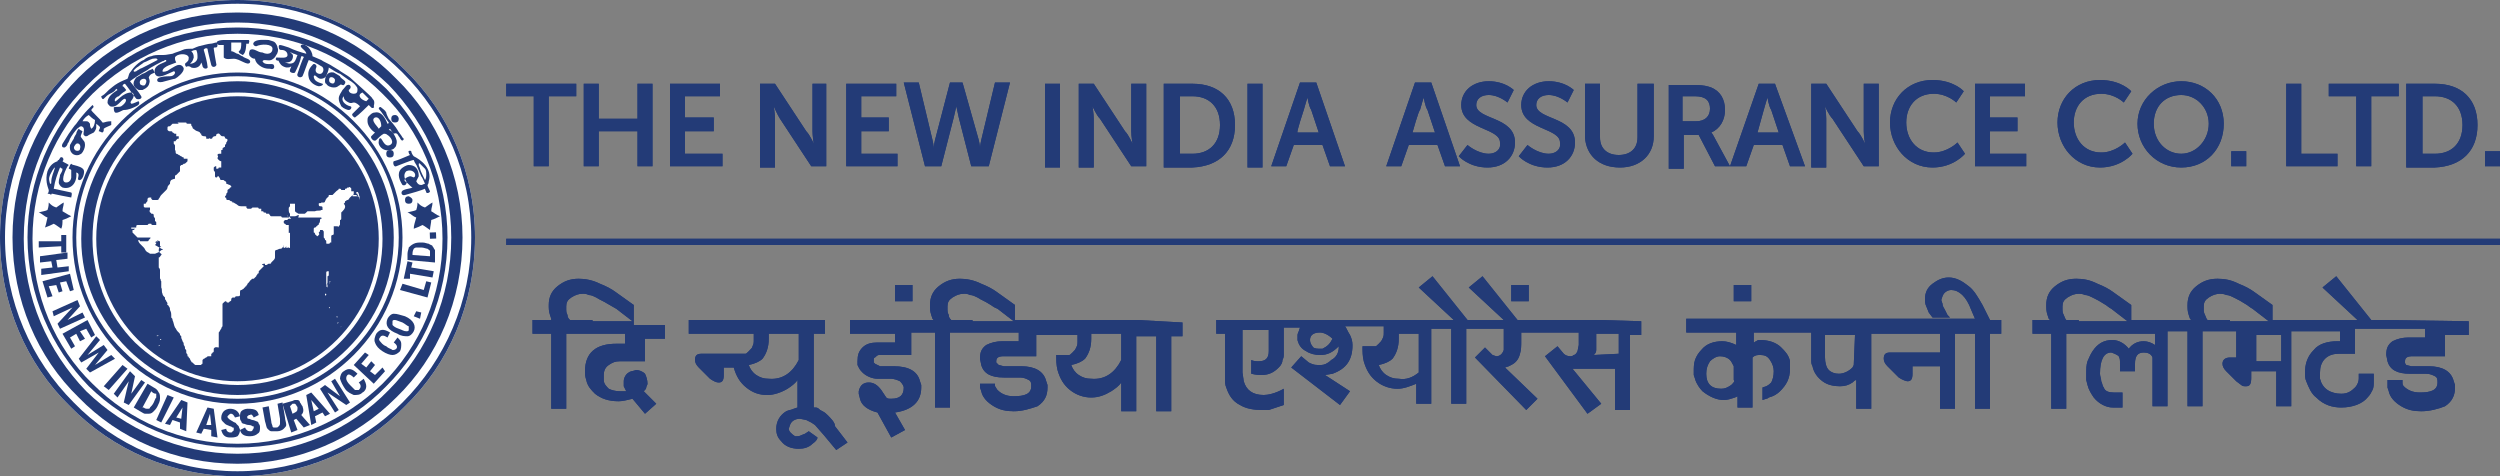 <?xml version="1.0" encoding="UTF-8"?>
<!-- Generator: Adobe Illustrator 28.2.0, SVG Export Plug-In . SVG Version: 6.00 Build 0)  -->
<svg xmlns="http://www.w3.org/2000/svg" xmlns:xlink="http://www.w3.org/1999/xlink" version="1.1" id="color" x="0px" y="0px" viewBox="0 0 200 38.1" style="enable-background:new 0 0 200 38.1;" xml:space="preserve">
<rect x="0" y="0" width="200" height="38.1" fill="#808080" stroke="none"/>
<style type="text/css">
	.st0{fill:#233B77;}
	.st1{fill:#FFFFFF;}
	.st2{fill-rule:evenodd;clip-rule:evenodd;fill:#233B77;}
</style>
<g>
	<path class="st0" d="M158.6,24.4c-0.4-0.7-0.7-1.2-1.1-1.5c-0.5-0.4-1-0.7-1.6-0.7c-0.5,0-0.9,0.2-1.3,0.5   c-0.4,0.3-0.6,0.7-0.6,1.2c0,0.2,0,0.4,0.1,0.6l0.2,0.5l0.3,0.4h1.4l-0.2-0.2l-0.2-0.4c-0.1-0.2-0.2-0.3-0.2-0.5l-0.1-0.3l0.1-0.3   c0.1-0.3,0.4-0.5,0.7-0.5c0.6,0,1.2,0.5,1.6,1.6l0.3,0.7h-23.1v1.1h4v1c-0.4-0.2-0.8-0.3-1.1-0.3c-0.7,0-1.3,0.2-1.7,0.7   c-0.2,0.2-0.4,0.5-0.5,0.8s-0.1,0.6-0.1,1V30l0.1,0.3c0.1,0.4,0.4,0.8,0.6,1c0.5,0.4,1.1,0.7,1.7,0.7c0.3,0,0.6-0.1,0.9-0.2   l0.2-0.1v0.9h1.2v-4c0.2-0.2,0.4-0.2,0.6-0.2c0.4,0,0.6,0.1,0.8,0.4s0.3,0.6,0.3,0.9c0,0.4-0.1,0.7-0.2,0.9   c-0.1,0.1-0.2,0.2-0.4,0.3L141,31v1l0.3-0.1c0.1,0,0.2-0.1,0.2-0.1c0.4-0.1,0.7-0.3,0.9-0.5c0.5-0.5,0.8-1,0.8-1.8v-0.4v-0.2   c-0.1-0.5-0.4-0.8-0.7-1.1c-0.4-0.4-1-0.6-1.7-0.6c-0.1,0-0.2,0-0.3,0.1c-0.1,0-0.1,0.1-0.2,0.1v-0.8h4.6v1.9c0,0.1,0,0.3,0,0.4   s0,0.2,0.1,0.4c0.1,0.5,0.4,0.9,0.8,1.2c0.4,0.3,0.9,0.4,1.4,0.4c0.4,0,0.7-0.1,1-0.3c0.1-0.1,0.2-0.2,0.3-0.2v2.3h1.2v-6h5.5v1.5   h-4c-0.4,0-0.5,0.2-0.5,0.5c0,0.2,0.1,0.4,0.3,0.6l0.9,0.9c0.3,0.2,0.6,0.3,0.7,0.3c0.3,0,0.4-0.2,0.4-0.6v-0.6h2.2v3.4h1.2v-6h1.6   v6h1.2v-6h0.9v-1.1h-0.9L158.6,24.4L158.6,24.4z M138.5,30.8c-0.3,0.2-0.5,0.3-0.8,0.3c-0.4,0-0.7-0.1-0.9-0.3   c-0.2-0.2-0.3-0.5-0.3-0.9s0.1-0.7,0.3-1c0.2-0.2,0.5-0.4,0.8-0.4s0.6,0.1,0.8,0.3c0.1,0.1,0.2,0.3,0.3,0.5v1.1   C138.8,30.5,138.7,30.6,138.5,30.8L138.5,30.8z M148.3,29.2l-0.1,0.2c-0.3,0.3-0.7,0.5-1.1,0.5c-0.3,0-0.6-0.1-0.8-0.3   c-0.2-0.2-0.3-0.6-0.3-1v-1.8h2.4L148.3,29.2L148.3,29.2L148.3,29.2z"></path>
	<path class="st0" d="M190.8,25.6h-1.1l-2.8-3.5l-1.1,0.9l2.8,2.6h-6.8v-1.2l-1.4-1c-0.4-0.3-0.8-0.5-1.3-0.7   c-0.6-0.3-1.1-0.4-1.7-0.4c-0.7,0-1.2,0.2-1.7,0.6s-0.7,0.9-0.7,1.5c0,0.3,0,0.5,0.1,0.8l0.1,0.3l0.1,0.1h-4.8v-1.2l-1.4-1   c-0.4-0.3-0.8-0.5-1.3-0.7c-0.6-0.3-1.1-0.4-1.7-0.4c-0.7,0-1.2,0.2-1.7,0.6s-0.7,0.9-0.7,1.5c0,0.3,0,0.5,0.1,0.8l0.1,0.3l0.1,0.1   h-1.4v1.1h1.5v6h1.2v-6h7.1v0.9c-0.3-0.2-0.6-0.3-0.9-0.3c-0.5,0-0.9,0.2-1.2,0.6c-0.3-0.4-0.8-0.7-1.3-0.7c-0.7,0-1.2,0.3-1.6,0.9   c-0.2,0.3-0.3,0.6-0.4,0.8c-0.1,0.3-0.1,0.6-0.1,1v0.5l0.1,0.4c0.1,0.4,0.3,0.7,0.5,1c0.4,0.5,1,0.8,1.5,0.8h0.8v-1.2h-0.7   c-0.4,0-0.7-0.1-0.8-0.4c-0.1-0.1-0.1-0.3-0.2-0.5c0-0.2-0.1-0.4-0.1-0.6c0-1.1,0.3-1.7,0.9-1.7c0.3,0.1,0.5,0.2,0.6,0.3   c0.1,0.2,0.1,0.3,0.1,0.6v0.6h1.2v-0.6c0-0.6,0.2-0.9,0.7-0.9c0.3,0,0.6,0.1,0.7,0.4l0,0v3.9h1.2v-6h1.6v6h1.2v-6h2.7v2.1h-0.5   c-0.4,0-0.6,0.2-0.6,0.5c0,0.2,0.1,0.4,0.3,0.6l0.8,0.8l0.4,0.3c0.1,0.1,0.2,0.1,0.4,0.1c0.3,0,0.4-0.2,0.4-0.7v-0.5h2v2.8h1.2v-6   h3.9v0.8H187c-0.8,0-1.5,0.2-1.9,0.7c-0.5,0.5-0.7,1.1-0.7,1.8c0,0.2,0,0.5,0.1,0.7c0.2,0.5,0.4,1,0.8,1.3c0.6,0.6,1.3,0.8,2,0.8   c0.9,0,1.7-0.3,2.1-0.8c0.2-0.2,0.3-0.4,0.4-0.6c0.1-0.2,0.1-0.4,0.1-0.7v-0.6h-1.2v0.4c0,0.2-0.1,0.5-0.3,0.7   c-0.3,0.3-0.6,0.5-1.1,0.5c-0.4,0-0.8-0.1-1.1-0.3c-0.3-0.2-0.5-0.5-0.6-0.9v-0.2v-0.3c0-0.4,0.1-0.8,0.4-1.1   c0.3-0.3,0.7-0.4,1.1-0.4h1.3v-2h5.6V27h-1.3c-0.5,0-0.9,0.1-1.3,0.3c-0.4,0.3-0.5,0.6-0.5,1.1l0.1,0.5c0.2,0.7,0.8,1,1.8,1h1.3   c0.3,0,0.5,0.1,0.7,0.2s0.2,0.3,0.2,0.5c0,0.6-0.5,0.8-1.4,0.8c-0.6,0-1-0.2-1.3-0.5c-0.1-0.1-0.1-0.2-0.1-0.3v-0.2H191V31l0.1,0.3   c0.1,0.5,0.5,0.9,1,1.2s1,0.4,1.6,0.4c0.7,0,1.4-0.2,1.9-0.4c0.6-0.4,0.8-0.9,0.8-1.5v-0.2l-0.1-0.3c-0.2-0.8-0.9-1.2-2-1.2h-1.4   l-0.4-0.1c-0.1-0.1-0.1-0.2-0.1-0.2v-0.1c0-0.3,0.2-0.4,0.6-0.4h2.6v-1.7h1.9v-1.1L190.8,25.6L190.8,25.6z M166.3,25.6h-1   c-0.1-0.1-0.1-0.2-0.2-0.4c-0.1-0.2-0.1-0.3-0.1-0.4v-0.3c0-0.3,0.1-0.5,0.4-0.7c0.3-0.2,0.6-0.3,0.9-0.3c0.1,0,0.3,0,0.5,0.1   c0.2,0,0.4,0.1,0.6,0.2c0.4,0.2,0.6,0.3,0.9,0.5c0.2,0.1,0.4,0.3,0.6,0.4l1.3,1h-3.9V25.6z M178.4,25.6h-1.8   c-0.1-0.1-0.1-0.2-0.2-0.4c-0.1-0.2-0.1-0.3-0.1-0.4v-0.3c0-0.3,0.1-0.5,0.4-0.7c0.3-0.2,0.6-0.3,0.9-0.3c0.1,0,0.3,0,0.5,0.1   c0.2,0,0.4,0.1,0.6,0.2c0.4,0.2,0.6,0.3,0.9,0.5c0.2,0.1,0.4,0.3,0.6,0.4l1.3,1h-3.1V25.6z M180.5,28.9v-2.1h2v2.1H180.5z"></path>
	<path class="st0" d="M128,25.6h-6.6l-2.8-3.5l-1.1,0.9l2.8,2.6h-2.9l-2.8-3.5l-1.1,0.9l2.8,2.6h-19v1.1H98v3.6c0,0.2,0,0.5,0.1,0.7   c0.2,0.6,0.5,1.1,1.1,1.4c0.5,0.3,1.1,0.4,1.8,0.4h0.5l0.3-0.1l0.9-0.3v-1.3c-0.7,0.4-1.3,0.5-1.6,0.5c-0.9,0-1.4-0.4-1.6-1.1   l-0.1-0.7v-3.4h2.1v1.7c0,0.6-0.3,0.8-0.8,0.8c-0.2,0-0.4,0-0.6-0.1v1.1c0.4,0.1,0.7,0.1,0.8,0.1c0.6,0,1-0.2,1.4-0.6   c0.2-0.2,0.3-0.4,0.3-0.6c0.1-0.2,0.1-0.3,0.1-0.4v-2.2h1.3l-0.1,0.3c-0.1,0.2-0.1,0.3-0.1,0.3v0.4c0.1,0.4,0.3,0.7,0.7,0.9   c0.3,0.2,0.7,0.3,1.1,0.3c0.6,0,1-0.2,1.5-0.7v0.1c0,0.4-0.2,0.8-0.6,1c-0.3,0.3-0.6,0.4-0.8,0.4h-0.3c-0.3,0-0.5-0.1-0.7-0.2   l-0.6-0.5l-0.8,0.9l3.9,3l0.8-1.1l-2-1.3l0.6-0.1c1.1-0.4,1.6-1.1,1.6-2.3c0-0.3-0.1-0.6-0.2-0.8c-0.2-0.3-0.3-0.6-0.4-0.7h3.1v0.5   c0,0.2,0,0.3-0.1,0.5s-0.1,0.2-0.3,0.4s-0.2,0.2-0.3,0.2c-0.1,0-0.3,0-0.5,0H109c0,0.4,0,0.8,0.1,1.2c0.2,0.7,0.5,1.2,1,1.6   s1.1,0.6,1.7,0.6c0.5,0,1-0.2,1.5-0.4v1.6h1.2v-6h1.6v6h1.2v-6h3V28c-0.1,0.3-0.3,0.5-0.6,0.5l-0.3-0.1l-0.2-0.2l-0.4-0.4l-0.8,0.8   l4.1,4.2l0.9-0.9l-2.6-2.5l0.3-0.1l0.2-0.1c0.4-0.2,0.6-0.5,0.7-0.9c0.1-0.3,0.1-0.7,0.1-1v-0.7h4.6v1l-0.1,0.5   c-0.1,0.2-0.2,0.3-0.3,0.3c-0.1,0.1-0.2,0.1-0.3,0.1c-0.2,0-0.4-0.1-0.5-0.2l-0.5-0.6l-1,0.8l3.4,4.6l1.1-0.8l-2.3-2.8h3.4v3.3h1.2   v-6h0.9v-1.1L128,25.6L128,25.6z M105.8,27.9h-0.3c-0.3,0-0.5-0.1-0.5-0.2c-0.1-0.1-0.2-0.3-0.2-0.5c0-0.4,0.3-0.6,0.8-0.6   c0.3,0,0.7,0.2,1,0.5C106.4,27.5,106.2,27.7,105.8,27.9z M111.9,30.3c-0.4,0-0.7-0.1-1-0.3c-0.3-0.2-0.5-0.5-0.6-0.8   c0.5-0.1,0.9-0.3,1.1-0.5c0.3-0.4,0.5-0.9,0.5-1.6v-0.4h1.6v3.1C113,30.2,112.5,30.4,111.9,30.3L111.9,30.3z M127.5,28.4   c0.1-0.1,0.2-0.2,0.2-0.4v-1.3h1.8v1.6L127.5,28.4L127.5,28.4z"></path>
	<path class="st0" d="M50.7,24.4l-1.4-1c-0.4-0.3-0.8-0.5-1.3-0.7c-0.6-0.3-1.2-0.4-1.7-0.4c-0.7,0-1.2,0.2-1.7,0.6   s-0.7,0.9-0.7,1.5c0,0.3,0,0.5,0.1,0.8l0.1,0.3v0.1h-1.5v1.1h1.5v6h1.2v-6H50v0.8h-0.7c-1.6,0-2.5,0.7-2.5,2.2c0,0.2,0,0.4,0.1,0.7   c0.1,0.5,0.4,0.8,0.7,1.1c0.5,0.4,1.1,0.6,1.9,0.6c0.3,0,0.7-0.1,1.1-0.2l1,1.2l0.9-0.8l-1-1c0.1-0.1,0.2-0.2,0.2-0.3   c0-0.1,0.1-0.2,0.1-0.3c0-0.3-0.1-0.6-0.2-0.8c-0.2-0.2-0.5-0.3-0.7-0.3c-0.3,0.1-0.5,0.1-0.6,0.2c-0.2,0.1-0.4,0.4-0.4,0.7v0.4   l0.1,0.2l0.1,0.2H50h-0.4c-0.4,0-0.7-0.1-0.9-0.2c-0.2-0.2-0.4-0.4-0.4-0.7V30c0-0.3,0.1-0.6,0.4-0.8c0.3-0.2,0.5-0.3,0.9-0.3h2   v-1.8h1.6V26h-2.5L50.7,24.4L50.7,24.4z M47.4,25.6h-1.8c-0.1-0.1-0.2-0.2-0.2-0.4c-0.1-0.2-0.1-0.3-0.1-0.4v-0.3   c0-0.3,0.1-0.5,0.4-0.7c0.3-0.2,0.6-0.3,0.9-0.3c0.2,0,0.3,0,0.5,0.1c0.2,0,0.4,0.1,0.6,0.2c0.3,0.2,0.6,0.3,0.9,0.5   c0.2,0.1,0.5,0.3,0.7,0.4l1.3,1h-3.2V25.6z"></path>
	<rect x="138.7" y="22.8" class="st0" width="1.4" height="1.3"></rect>
	<path class="st0" d="M91,25.6h-9.8v-1.2l-1.4-1c-0.4-0.3-0.8-0.5-1.3-0.7c-0.6-0.3-1.2-0.4-1.7-0.4c-0.7,0-1.2,0.2-1.7,0.6   s-0.7,0.9-0.7,1.5c0,0.3,0,0.5,0.1,0.8l0.1,0.3l0.1,0.1H68v1.1h3.6v0.7h-1.4c-0.5,0-0.9,0.1-1.2,0.4c-0.3,0.3-0.4,0.6-0.4,1.1v0.3   l0.1,0.2c0.1,0.2,0.2,0.3,0.3,0.4c0.3,0.3,0.8,0.5,1.2,0.5h1.1c0.2,0,0.5,0.1,0.7,0.2c0.2,0.2,0.3,0.4,0.3,0.5c0,0.6-0.3,0.9-1,0.9   c-0.2,0-0.3,0-0.4-0.1l-0.2-0.3l-0.2-0.3c-0.3-0.4-0.6-0.6-1-0.6s-0.7,0.2-0.8,0.7v0.2l0.1,0.4c0.1,0.5,0.6,0.9,1.4,1.1l1.1,2   l1.1-0.6L71.6,33c1.4-0.2,2.1-0.9,2.1-2v-0.2l-0.1-0.3c-0.2-0.8-0.9-1.2-2.1-1.2h-1.1L70,29.1L69.9,29v-0.1c0-0.2,0-0.3,0.1-0.3   c0.1-0.1,0.2-0.2,0.3-0.2h2.6v-1.8h1.9v6H76v-6h5.5v0.7h-1.3c-0.5,0-0.9,0.1-1.3,0.3c-0.4,0.3-0.5,0.6-0.5,1.1l0.1,0.5   c0.2,0.7,0.8,1,1.8,1h1.3c0.3,0,0.5,0.1,0.7,0.2s0.2,0.3,0.2,0.5c0,0.6-0.5,0.8-1.4,0.8c-0.6,0-1-0.2-1.3-0.5   c-0.1-0.1-0.1-0.2-0.2-0.3v-0.2h-1.2V31l0.1,0.3c0.1,0.5,0.5,0.9,1,1.2s1,0.4,1.6,0.4c0.7,0,1.3-0.2,1.9-0.4   c0.6-0.4,0.8-0.9,0.8-1.5v-0.2l-0.1-0.3c-0.2-0.8-0.9-1.2-2-1.2h-1.4l-0.4-0.1c-0.1-0.1-0.2-0.2-0.2-0.2v-0.1   c0-0.3,0.2-0.4,0.6-0.4h2.6v-1.7h3.3v0.5c0,0.2,0,0.3-0.1,0.5S86,28,85.8,28.2s-0.2,0.2-0.3,0.2c-0.1,0-0.3,0-0.5,0h-0.5   c0,0.4,0,0.8,0.1,1.2c0.2,0.7,0.5,1.2,1,1.6s1.1,0.6,1.7,0.6s1.1-0.2,1.6-0.5c0.3-0.2,0.6-0.4,0.8-0.7v2.3h1.2v-6h1.6v6h1.2v-6h0.9   v-1.1L91,25.6L91,25.6z M77.8,25.6h-1.7c-0.1-0.1-0.2-0.2-0.2-0.4c-0.1-0.2-0.1-0.3-0.1-0.4v-0.3c0-0.3,0.1-0.5,0.4-0.7   s0.6-0.3,0.9-0.3c0.2,0,0.3,0,0.5,0.1c0.2,0,0.4,0.1,0.6,0.2c0.3,0.2,0.6,0.3,0.9,0.5c0.2,0.1,0.4,0.3,0.7,0.4l1.3,1h-3.3V25.6z    M87.3,30.3c-0.4,0-0.7-0.1-1-0.3c-0.3-0.2-0.5-0.5-0.6-0.8c0.5-0.1,0.9-0.3,1.1-0.5c0.3-0.4,0.5-0.9,0.5-1.6v-0.4h2.4v2.1   C89.2,29.8,88.4,30.4,87.3,30.3L87.3,30.3z"></path>
	<rect x="120.9" y="22.8" class="st0" width="1.4" height="1.3"></rect>
	<path class="st0" d="M66.2,33.2c-0.1-0.1-0.2-0.2-0.4-0.3s-0.2-0.1-0.3-0.2c-0.1-0.1-0.2-0.1-0.4-0.1v-5.9H66v-1.1H55.1v1.1h5.2   v0.5c0,0.2,0,0.3-0.1,0.5c0,0.1-0.1,0.2-0.3,0.4s-0.2,0.2-0.3,0.2s-0.3,0-0.5,0h-0.5l0,0h-2.5c-0.4,0-0.5,0.2-0.5,0.5   c0,0.2,0.1,0.4,0.3,0.6l0.9,0.9c0.3,0.2,0.5,0.3,0.7,0.3c0.3,0,0.4-0.2,0.4-0.6v-0.6h0.8l0,0c0.2,0.7,0.5,1.2,1,1.6s1,0.6,1.7,0.6   c0.5,0,1.1-0.2,1.6-0.5c0.3-0.2,0.6-0.4,0.8-0.7v2.2l-0.3,0.1c-0.2,0.1-0.4,0.1-0.6,0.2c-0.5,0.3-0.8,0.8-0.8,1.4   c0,0.4,0.1,0.7,0.4,1c0.3,0.4,0.8,0.6,1.4,0.6c0.4,0,0.8-0.1,1.1-0.4c0.3-0.2,0.4-0.4,0.4-0.5l-0.7-0.5l-0.3,0.2   c-0.3,0.1-0.4,0.2-0.6,0.2h-0.2c-0.3-0.2-0.5-0.4-0.5-0.6l0.1-0.3c0.1-0.3,0.4-0.5,0.8-0.5l0.5,0.1l0.4,0.2l0.3,0.2l0.7,0.8l1,1.2   l0.9-0.6l-1-1.3C66.8,33.8,66.5,33.5,66.2,33.2L66.2,33.2z M61.5,30.3c-0.4,0-0.7-0.1-1-0.3c-0.3-0.2-0.5-0.5-0.6-0.8   c0.5-0.1,0.9-0.3,1.1-0.5c0.3-0.4,0.5-0.9,0.5-1.6v-0.4h2.4v2.1C63.4,29.8,62.6,30.4,61.5,30.3L61.5,30.3z"></path>
	<rect x="71.6" y="22.8" class="st0" width="1.4" height="1.3"></rect>
	<polygon class="st0" points="42.7,13.3 43.9,13.3 43.9,7.7 46.1,7.7 46.1,6.7 40.5,6.7 40.5,7.7 42.7,7.7  "></polygon>
	<polygon class="st0" points="47.9,10.5 51,10.5 51,13.3 52.2,13.3 52.2,6.7 51,6.7 51,9.5 47.9,9.5 47.9,6.7 46.7,6.7 46.7,13.3    47.9,13.3  "></polygon>
	<polygon class="st0" points="57.8,12.3 54.8,12.3 54.8,10.5 57.1,10.5 57.1,9.4 54.8,9.4 54.8,7.7 57.6,7.7 57.6,6.7 53.6,6.7    53.6,13.3 57.8,13.3  "></polygon>
	<path class="st0" d="M62,9.5c0-0.4-0.1-1-0.1-1l0,0c0,0,0.3,0.7,0.5,1l2.5,3.8h1.2V6.7H65v3.8c0,0.4,0.1,1,0.1,1l0,0   c0,0-0.3-0.7-0.6-1L62,6.7h-1.2v6.7H62V9.5z"></path>
	<polygon class="st0" points="71.8,12.3 68.9,12.3 68.9,10.5 71.1,10.5 71.1,9.4 68.9,9.4 68.9,7.7 71.7,7.7 71.7,6.7 67.7,6.7    67.7,13.3 71.8,13.3  "></polygon>
	<path class="st0" d="M75.3,13.3l1-3.9c0.1-0.4,0.2-0.9,0.2-0.9l0,0c0,0,0.1,0.4,0.2,0.9l1,3.9h1.4l1.7-6.7h-1.2l-1.1,4.6   c-0.1,0.4-0.1,0.7-0.1,0.7l0,0c0,0,0-0.3-0.1-0.7L77,6.6h-1l-1.2,4.6c-0.1,0.4-0.1,0.7-0.1,0.7l0,0c0,0,0-0.3-0.1-0.7l-1.1-4.6   h-1.2l1.7,6.7L75.3,13.3L75.3,13.3z"></path>
	<rect x="83.6" y="6.7" class="st0" width="1.2" height="6.7"></rect>
	<path class="st0" d="M87.5,9.5c0-0.4-0.1-1-0.1-1l0,0c0,0,0.3,0.7,0.6,1l2.5,3.8h1.2V6.7h-1.2v3.8c0,0.4,0.1,1,0.1,1l0,0   c0,0-0.3-0.7-0.6-1l-2.5-3.8h-1.2v6.7h1.2V9.5z"></path>
	<path class="st0" d="M98.8,10c0-2.1-1.3-3.3-3.4-3.3h-2.3v6.7h2.3C97.5,13.3,98.8,12.1,98.8,10z M94.4,12.3V7.7h1   c1.3,0,2.2,0.8,2.2,2.3s-0.9,2.3-2.2,2.3H94.4z"></path>
	<rect x="99.8" y="6.7" class="st0" width="1.2" height="6.7"></rect>
	<path class="st0" d="M103.5,11.6h2.3l0.6,1.7h1.2l-2.3-6.7H104l-2.3,6.7h1.2L103.5,11.6L103.5,11.6z M104.3,8.8   c0.1-0.4,0.3-1,0.3-1l0,0c0,0,0.1,0.7,0.3,1l0.6,1.8h-1.7C103.7,10.6,104.3,8.8,104.3,8.8z"></path>
	<path class="st0" d="M112.7,11.6h2.3l0.6,1.7h1.2l-2.3-6.7h-1.3l-2.3,6.7h1.2L112.7,11.6L112.7,11.6z M113.6,8.8   c0.1-0.4,0.3-1,0.3-1l0,0c0,0,0.1,0.7,0.3,1l0.6,1.8H113C113,10.6,113.5,8.8,113.6,8.8z"></path>
	<path class="st0" d="M119.1,12.3c-0.9,0-1.7-0.7-1.7-0.7l-0.7,0.9c0,0,0.8,0.9,2.3,0.9c1.4,0,2.2-0.9,2.2-2c0-2.1-3.1-1.8-3.1-3   c0-0.5,0.4-0.8,1-0.8c0.8,0,1.5,0.6,1.5,0.6l0.5-1c0,0-0.7-0.7-2-0.7s-2.2,0.8-2.2,1.9c0,2,3.1,1.8,3.1,3   C120.1,12,119.6,12.3,119.1,12.3L119.1,12.3z"></path>
	<path class="st0" d="M123.9,12.3c-0.9,0-1.7-0.7-1.7-0.7l-0.7,0.9c0,0,0.8,0.9,2.3,0.9c1.4,0,2.2-0.9,2.2-2c0-2.1-3.1-1.8-3.1-3   c0-0.5,0.4-0.8,1-0.8c0.8,0,1.5,0.6,1.5,0.6l0.5-1c0,0-0.7-0.7-2-0.7s-2.2,0.8-2.2,1.9c0,2,3.1,1.8,3.1,3   C124.9,12,124.4,12.3,123.9,12.3L123.9,12.3z"></path>
	<path class="st0" d="M129.6,13.4c1.6,0,2.7-1,2.7-2.5V6.7H131V11c0,0.9-0.6,1.4-1.5,1.4S128,11.9,128,11V6.7h-1.2V11   C126.9,12.4,127.9,13.4,129.6,13.4L129.6,13.4z"></path>
	<path class="st0" d="M134.7,10.8h1.2l1.3,2.5h2.5l0.6-1.7h2.3l0.6,1.7h1.2L142,6.7h-1.3l-2.3,6.6l-1.3-2.4   c-0.1-0.2-0.2-0.3-0.2-0.3l0,0c0.7-0.3,1.1-1,1.1-1.8c0-0.9-0.4-1.5-1.1-1.8c-0.3-0.1-0.6-0.2-1.3-0.2h-2.1v6.7h1.2L134.7,10.8   L134.7,10.8z M141.1,8.8c0.1-0.4,0.3-1,0.3-1l0,0c0,0,0.1,0.7,0.3,1l0.6,1.8h-1.7L141.1,8.8L141.1,8.8z M134.7,7.7h0.9   c0.9,0,1.2,0.4,1.2,1s-0.4,1-1.1,1h-1.1v-2H134.7z"></path>
	<path class="st0" d="M146.1,9.5c0-0.4-0.1-1-0.1-1l0,0c0,0,0.3,0.7,0.6,1l2.5,3.8h1.2V6.7h-1.2v3.8c0,0.4,0.1,1,0.1,1l0,0   c0,0-0.3-0.7-0.6-1l-2.5-3.8h-1.2v6.7h1.2V9.5z"></path>
	<path class="st0" d="M154.6,13.4c1.7,0,2.6-1.1,2.6-1.1l-0.6-0.9c0,0-0.8,0.8-1.9,0.8c-1.4,0-2.2-1.1-2.2-2.4s0.8-2.3,2.2-2.3   c1.1,0,1.8,0.7,1.8,0.7l0.6-0.9c0,0-0.8-0.9-2.5-0.9c-2,0-3.4,1.5-3.4,3.4S152.6,13.4,154.6,13.4L154.6,13.4z"></path>
	<polygon class="st0" points="162.1,12.3 159.2,12.3 159.2,10.5 161.4,10.5 161.4,9.4 159.2,9.4 159.2,7.7 162,7.7 162,6.7 158,6.7    158,13.3 162.1,13.3  "></polygon>
	<path class="st0" d="M168,13.4c1.7,0,2.6-1.1,2.6-1.1l-0.6-0.9c0,0-0.8,0.8-1.9,0.8c-1.4,0-2.2-1.1-2.2-2.4s0.8-2.3,2.2-2.3   c1.1,0,1.8,0.7,1.8,0.7l0.6-0.9c0,0-0.8-0.9-2.5-0.9c-2,0-3.4,1.5-3.4,3.4S166,13.4,168,13.4L168,13.4z"></path>
	<path class="st0" d="M174.5,13.4c2,0,3.4-1.5,3.4-3.5s-1.5-3.4-3.4-3.4S171,8,171,9.9S172.5,13.4,174.5,13.4z M174.5,7.6   c1.2,0,2.2,1,2.2,2.3s-1,2.4-2.2,2.4s-2.2-1-2.2-2.4S173.2,7.6,174.5,7.6z"></path>
	<rect x="178.5" y="12.1" class="st0" width="1.2" height="1.2"></rect>
	<polygon class="st0" points="187,12.3 184.1,12.3 184.1,6.7 182.9,6.7 182.9,13.3 187,13.3  "></polygon>
	<polygon class="st0" points="188.5,13.3 189.7,13.3 189.7,7.7 191.9,7.7 191.9,6.7 186.3,6.7 186.3,7.7 188.5,7.7  "></polygon>
	<path class="st0" d="M198.2,10c0-2.1-1.3-3.3-3.4-3.3h-2.3v6.7h2.3C196.9,13.3,198.2,12.1,198.2,10z M193.8,12.3V7.7h1   c1.3,0,2.2,0.8,2.2,2.3s-0.9,2.3-2.2,2.3C194.7,12.3,193.8,12.3,193.8,12.3z"></path>
	<rect x="198.8" y="12.1" class="st0" width="1.2" height="1.2"></rect>
	<rect x="40.5" y="19.1" class="st0" width="159.5" height="0.5"></rect>
</g>
<g>
	<g>
		<path class="st0" d="M158.6,24.4c-0.4-0.7-0.7-1.2-1.1-1.5c-0.5-0.4-1-0.7-1.6-0.7c-0.5,0-0.9,0.2-1.3,0.5    c-0.4,0.3-0.6,0.7-0.6,1.2c0,0.2,0,0.4,0.1,0.6l0.2,0.5l0.3,0.4h1.4l-0.2-0.2l-0.2-0.4c-0.1-0.2-0.2-0.3-0.2-0.5l-0.1-0.3l0.1-0.3    c0.1-0.3,0.4-0.5,0.7-0.5c0.6,0,1.2,0.5,1.6,1.6l0.3,0.7h-23.1v1.1h4v1c-0.4-0.2-0.8-0.3-1.1-0.3c-0.7,0-1.3,0.2-1.7,0.7    c-0.2,0.2-0.4,0.5-0.5,0.8s-0.1,0.6-0.1,1V30l0.1,0.3c0.1,0.4,0.4,0.8,0.6,1c0.5,0.4,1.1,0.7,1.7,0.7c0.3,0,0.6-0.1,0.9-0.2    l0.2-0.1v0.9h1.2v-4c0.2-0.2,0.4-0.2,0.6-0.2c0.4,0,0.6,0.1,0.8,0.4s0.3,0.6,0.3,0.9c0,0.4-0.1,0.7-0.2,0.9    c-0.1,0.1-0.2,0.2-0.4,0.3L141,31v1l0.3-0.1c0.1,0,0.2-0.1,0.2-0.1c0.4-0.1,0.7-0.3,0.9-0.5c0.5-0.5,0.8-1,0.8-1.8v-0.4v-0.2    c-0.1-0.5-0.4-0.8-0.7-1.1c-0.4-0.4-1-0.6-1.7-0.6c-0.1,0-0.2,0-0.3,0.1c-0.1,0-0.1,0.1-0.2,0.1v-0.8h4.6v1.9c0,0.1,0,0.3,0,0.4    s0,0.2,0.1,0.4c0.1,0.5,0.4,0.9,0.8,1.2c0.4,0.3,0.9,0.4,1.4,0.4c0.4,0,0.7-0.1,1-0.3c0.1-0.1,0.2-0.2,0.3-0.2v2.3h1.2v-6h5.5v1.5    h-4c-0.4,0-0.5,0.2-0.5,0.5c0,0.2,0.1,0.4,0.3,0.6l0.9,0.9c0.3,0.2,0.6,0.3,0.7,0.3c0.3,0,0.4-0.2,0.4-0.6v-0.6h2.2v3.4h1.2v-6    h1.6v6h1.2v-6h0.9v-1.1h-0.9L158.6,24.4L158.6,24.4z M138.5,30.8c-0.3,0.2-0.5,0.3-0.8,0.3c-0.4,0-0.7-0.1-0.9-0.3    c-0.2-0.2-0.3-0.5-0.3-0.9s0.1-0.7,0.3-1c0.2-0.2,0.5-0.4,0.8-0.4s0.6,0.1,0.8,0.3c0.1,0.1,0.2,0.3,0.3,0.5v1.1    C138.8,30.5,138.7,30.6,138.5,30.8L138.5,30.8z M148.3,29.2l-0.1,0.2c-0.3,0.3-0.7,0.5-1.1,0.5c-0.3,0-0.6-0.1-0.8-0.3    c-0.2-0.2-0.3-0.6-0.3-1v-1.8h2.4L148.3,29.2L148.3,29.2L148.3,29.2z"></path>
		<path class="st0" d="M190.8,25.6h-1.1l-2.8-3.5l-1.1,0.9l2.8,2.6h-6.8v-1.2l-1.4-1c-0.4-0.3-0.8-0.5-1.3-0.7    c-0.6-0.3-1.1-0.4-1.7-0.4c-0.7,0-1.2,0.2-1.7,0.6s-0.7,0.9-0.7,1.5c0,0.3,0,0.5,0.1,0.8l0.1,0.3l0.1,0.1h-4.8v-1.2l-1.4-1    c-0.4-0.3-0.8-0.5-1.3-0.7c-0.6-0.3-1.1-0.4-1.7-0.4c-0.7,0-1.2,0.2-1.7,0.6s-0.7,0.9-0.7,1.5c0,0.3,0,0.5,0.1,0.8l0.1,0.3    l0.1,0.1h-1.4v1.1h1.5v6h1.2v-6h7.1v0.9c-0.3-0.2-0.6-0.3-0.9-0.3c-0.5,0-0.9,0.2-1.2,0.6c-0.3-0.4-0.8-0.7-1.3-0.7    c-0.7,0-1.2,0.3-1.6,0.9c-0.2,0.3-0.3,0.6-0.4,0.8c-0.1,0.3-0.1,0.6-0.1,1v0.5l0.1,0.4c0.1,0.4,0.3,0.7,0.5,1    c0.4,0.5,1,0.8,1.5,0.8h0.8v-1.2h-0.7c-0.4,0-0.7-0.1-0.8-0.4c-0.1-0.1-0.1-0.3-0.2-0.5c0-0.2-0.1-0.4-0.1-0.6    c0-1.1,0.3-1.7,0.9-1.7c0.3,0.1,0.5,0.2,0.6,0.3c0.1,0.2,0.1,0.3,0.1,0.6v0.6h1.2v-0.6c0-0.6,0.2-0.9,0.7-0.9    c0.3,0,0.6,0.1,0.7,0.4l0,0v3.9h1.2v-6h1.6v6h1.2v-6h2.7v2.1h-0.5c-0.4,0-0.6,0.2-0.6,0.5c0,0.2,0.1,0.4,0.3,0.6l0.8,0.8l0.4,0.3    c0.1,0.1,0.2,0.1,0.4,0.1c0.3,0,0.4-0.2,0.4-0.7v-0.5h2v2.8h1.2v-6h3.9v0.8H187c-0.8,0-1.5,0.2-1.9,0.7c-0.5,0.5-0.7,1.1-0.7,1.8    c0,0.2,0,0.5,0.1,0.7c0.2,0.5,0.4,1,0.8,1.3c0.6,0.6,1.3,0.8,2,0.8c0.9,0,1.7-0.3,2.1-0.8c0.2-0.2,0.3-0.4,0.4-0.6    c0.1-0.2,0.1-0.4,0.1-0.7v-0.6h-1.2v0.4c0,0.2-0.1,0.5-0.3,0.7c-0.3,0.3-0.6,0.5-1.1,0.5c-0.4,0-0.8-0.1-1.1-0.3    c-0.3-0.2-0.5-0.5-0.6-0.9v-0.2v-0.3c0-0.4,0.1-0.8,0.4-1.1c0.3-0.3,0.7-0.4,1.1-0.4h1.3v-2h5.6V27h-1.3c-0.5,0-0.9,0.1-1.3,0.3    c-0.4,0.3-0.5,0.6-0.5,1.1l0.1,0.5c0.2,0.7,0.8,1,1.8,1h1.3c0.3,0,0.5,0.1,0.7,0.2s0.2,0.3,0.2,0.5c0,0.6-0.5,0.8-1.4,0.8    c-0.6,0-1-0.2-1.3-0.5c-0.1-0.1-0.1-0.2-0.1-0.3v-0.2H191V31l0.1,0.3c0.1,0.5,0.5,0.9,1,1.2s1,0.4,1.6,0.4c0.7,0,1.4-0.2,1.9-0.4    c0.6-0.4,0.8-0.9,0.8-1.5v-0.2l-0.1-0.3c-0.2-0.8-0.9-1.2-2-1.2h-1.4l-0.4-0.1c-0.1-0.1-0.1-0.2-0.1-0.2v-0.1    c0-0.3,0.2-0.4,0.6-0.4h2.6v-1.7h1.9v-1.1L190.8,25.6L190.8,25.6z M166.3,25.6h-1c-0.1-0.1-0.1-0.2-0.2-0.4    c-0.1-0.2-0.1-0.3-0.1-0.4v-0.3c0-0.3,0.1-0.5,0.4-0.7c0.3-0.2,0.6-0.3,0.9-0.3c0.1,0,0.3,0,0.5,0.1c0.2,0,0.4,0.1,0.6,0.2    c0.4,0.2,0.6,0.3,0.9,0.5c0.2,0.1,0.4,0.3,0.6,0.4l1.3,1h-3.9V25.6z M178.4,25.6h-1.8c-0.1-0.1-0.1-0.2-0.2-0.4    c-0.1-0.2-0.1-0.3-0.1-0.4v-0.3c0-0.3,0.1-0.5,0.4-0.7c0.3-0.2,0.6-0.3,0.9-0.3c0.1,0,0.3,0,0.5,0.1c0.2,0,0.4,0.1,0.6,0.2    c0.4,0.2,0.6,0.3,0.9,0.5c0.2,0.1,0.4,0.3,0.6,0.4l1.3,1h-3.1V25.6z M180.5,28.9v-2.1h2v2.1H180.5z"></path>
		<path class="st0" d="M128,25.6h-6.6l-2.8-3.5l-1.1,0.9l2.8,2.6h-2.9l-2.8-3.5l-1.1,0.9l2.8,2.6h-19v1.1H98v3.6    c0,0.2,0,0.5,0.1,0.7c0.2,0.6,0.5,1.1,1.1,1.4c0.5,0.3,1.1,0.4,1.8,0.4h0.5l0.3-0.1l0.9-0.3v-1.3c-0.7,0.4-1.3,0.5-1.6,0.5    c-0.9,0-1.4-0.4-1.6-1.1l-0.1-0.7v-3.4h2.1v1.7c0,0.6-0.3,0.8-0.8,0.8c-0.2,0-0.4,0-0.6-0.1v1.1c0.4,0.1,0.7,0.1,0.8,0.1    c0.6,0,1-0.2,1.4-0.6c0.2-0.2,0.3-0.4,0.3-0.6c0.1-0.2,0.1-0.3,0.1-0.4v-2.2h1.3l-0.1,0.3c-0.1,0.2-0.1,0.3-0.1,0.3v0.4    c0.1,0.4,0.3,0.7,0.7,0.9c0.3,0.2,0.7,0.3,1.1,0.3c0.6,0,1-0.2,1.5-0.7v0.1c0,0.4-0.2,0.8-0.6,1c-0.3,0.3-0.6,0.4-0.8,0.4h-0.3    c-0.3,0-0.5-0.1-0.7-0.2l-0.6-0.5l-0.8,0.9l3.9,3l0.8-1.1l-2-1.3l0.6-0.1c1.1-0.4,1.6-1.1,1.6-2.3c0-0.3-0.1-0.6-0.2-0.8    c-0.2-0.3-0.3-0.6-0.4-0.7h3.1v0.5c0,0.2,0,0.3-0.1,0.5s-0.1,0.2-0.3,0.4s-0.2,0.2-0.3,0.2c-0.1,0-0.3,0-0.5,0H109    c0,0.4,0,0.8,0.1,1.2c0.2,0.7,0.5,1.2,1,1.6s1.1,0.6,1.7,0.6c0.5,0,1-0.2,1.5-0.4v1.6h1.2v-6h1.6v6h1.2v-6h3V28    c-0.1,0.3-0.3,0.5-0.6,0.5l-0.3-0.1l-0.2-0.2l-0.4-0.4l-0.8,0.8l4.1,4.2l0.9-0.9l-2.6-2.5l0.3-0.1l0.2-0.1    c0.4-0.2,0.6-0.5,0.7-0.9c0.1-0.3,0.1-0.7,0.1-1v-0.7h4.6v1l-0.1,0.5c-0.1,0.2-0.2,0.3-0.3,0.3c-0.1,0.1-0.2,0.1-0.3,0.1    c-0.2,0-0.4-0.1-0.5-0.2l-0.5-0.6l-1,0.8l3.4,4.6l1.1-0.8l-2.3-2.8h3.4v3.3h1.2v-6h0.9v-1.1L128,25.6L128,25.6z M105.8,27.9h-0.3    c-0.3,0-0.5-0.1-0.5-0.2c-0.1-0.1-0.2-0.3-0.2-0.5c0-0.4,0.3-0.6,0.8-0.6c0.3,0,0.7,0.2,1,0.5C106.4,27.5,106.2,27.7,105.8,27.9z     M111.9,30.3c-0.4,0-0.7-0.1-1-0.3c-0.3-0.2-0.5-0.5-0.6-0.8c0.5-0.1,0.9-0.3,1.1-0.5c0.3-0.4,0.5-0.9,0.5-1.6v-0.4h1.6v3.1    C113,30.2,112.5,30.4,111.9,30.3L111.9,30.3z M127.5,28.4c0.1-0.1,0.2-0.2,0.2-0.4v-1.3h1.8v1.6L127.5,28.4L127.5,28.4z"></path>
		<path class="st0" d="M50.7,24.4l-1.4-1c-0.4-0.3-0.8-0.5-1.3-0.7c-0.6-0.3-1.2-0.4-1.7-0.4c-0.7,0-1.2,0.2-1.7,0.6    s-0.7,0.9-0.7,1.5c0,0.3,0,0.5,0.1,0.8l0.1,0.3v0.1h-1.5v1.1h1.5v6h1.2v-6H50v0.8h-0.7c-1.6,0-2.5,0.7-2.5,2.2    c0,0.2,0,0.4,0.1,0.7c0.1,0.5,0.4,0.8,0.7,1.1c0.5,0.4,1.1,0.6,1.9,0.6c0.3,0,0.7-0.1,1.1-0.2l1,1.2l0.9-0.8l-1-1    c0.1-0.1,0.2-0.2,0.2-0.3c0-0.1,0.1-0.2,0.1-0.3c0-0.3-0.1-0.6-0.2-0.8c-0.2-0.2-0.5-0.3-0.7-0.3c-0.3,0.1-0.5,0.1-0.6,0.2    c-0.2,0.1-0.4,0.4-0.4,0.7v0.4l0.1,0.2l0.1,0.2H50h-0.4c-0.4,0-0.7-0.1-0.9-0.2c-0.2-0.2-0.4-0.4-0.4-0.7V30    c0-0.3,0.1-0.6,0.4-0.8c0.3-0.2,0.5-0.3,0.9-0.3h2v-1.8h1.6V26h-2.5L50.7,24.4L50.7,24.4z M47.4,25.6h-1.8    c-0.1-0.1-0.2-0.2-0.2-0.4c-0.1-0.2-0.1-0.3-0.1-0.4v-0.3c0-0.3,0.1-0.5,0.4-0.7c0.3-0.2,0.6-0.3,0.9-0.3c0.2,0,0.3,0,0.5,0.1    c0.2,0,0.4,0.1,0.6,0.2c0.3,0.2,0.6,0.3,0.9,0.5c0.2,0.1,0.5,0.3,0.7,0.4l1.3,1h-3.2V25.6z"></path>
		<rect x="138.7" y="22.8" class="st0" width="1.4" height="1.3"></rect>
		<path class="st0" d="M91,25.6h-9.8v-1.2l-1.4-1c-0.4-0.3-0.8-0.5-1.3-0.7c-0.6-0.3-1.2-0.4-1.7-0.4c-0.7,0-1.2,0.2-1.7,0.6    s-0.7,0.9-0.7,1.5c0,0.3,0,0.5,0.1,0.8l0.1,0.3l0.1,0.1H68v1.1h3.6v0.7h-1.4c-0.5,0-0.9,0.1-1.2,0.4c-0.3,0.3-0.4,0.6-0.4,1.1v0.3    l0.1,0.2c0.1,0.2,0.2,0.3,0.3,0.4c0.3,0.3,0.8,0.5,1.2,0.5h1.1c0.2,0,0.5,0.1,0.7,0.2c0.2,0.2,0.3,0.4,0.3,0.5    c0,0.6-0.3,0.9-1,0.9c-0.2,0-0.3,0-0.4-0.1l-0.2-0.3l-0.2-0.3c-0.3-0.4-0.6-0.6-1-0.6s-0.7,0.2-0.8,0.7v0.2l0.1,0.4    c0.1,0.5,0.6,0.9,1.4,1.1l1.1,2l1.1-0.6L71.6,33c1.4-0.2,2.1-0.9,2.1-2v-0.2l-0.1-0.3c-0.2-0.8-0.9-1.2-2.1-1.2h-1.1L70,29.1    L69.9,29v-0.1c0-0.2,0-0.3,0.1-0.3c0.1-0.1,0.2-0.2,0.3-0.2h2.6v-1.8h1.9v6H76v-6h5.5v0.7h-1.3c-0.5,0-0.9,0.1-1.3,0.3    c-0.4,0.3-0.5,0.6-0.5,1.1l0.1,0.5c0.2,0.7,0.8,1,1.8,1h1.3c0.3,0,0.5,0.1,0.7,0.2s0.2,0.3,0.2,0.5c0,0.6-0.5,0.8-1.4,0.8    c-0.6,0-1-0.2-1.3-0.5c-0.1-0.1-0.1-0.2-0.2-0.3v-0.2h-1.2V31l0.1,0.3c0.1,0.5,0.5,0.9,1,1.2s1,0.4,1.6,0.4c0.7,0,1.3-0.2,1.9-0.4    c0.6-0.4,0.8-0.9,0.8-1.5v-0.2l-0.1-0.3c-0.2-0.8-0.9-1.2-2-1.2h-1.4l-0.4-0.1c-0.1-0.1-0.2-0.2-0.2-0.2v-0.1    c0-0.3,0.2-0.4,0.6-0.4h2.6v-1.7h3.3v0.5c0,0.2,0,0.3-0.1,0.5S86,28,85.8,28.2s-0.2,0.2-0.3,0.2c-0.1,0-0.3,0-0.5,0h-0.5    c0,0.4,0,0.8,0.1,1.2c0.2,0.7,0.5,1.2,1,1.6s1.1,0.6,1.7,0.6s1.1-0.2,1.6-0.5c0.3-0.2,0.6-0.4,0.8-0.7v2.3h1.2v-6h1.6v6h1.2v-6    h0.9v-1.1L91,25.6L91,25.6z M77.8,25.6h-1.7c-0.1-0.1-0.2-0.2-0.2-0.4c-0.1-0.2-0.1-0.3-0.1-0.4v-0.3c0-0.3,0.1-0.5,0.4-0.7    s0.6-0.3,0.9-0.3c0.2,0,0.3,0,0.5,0.1c0.2,0,0.4,0.1,0.6,0.2c0.3,0.2,0.6,0.3,0.9,0.5c0.2,0.1,0.4,0.3,0.7,0.4l1.3,1h-3.3V25.6z     M87.3,30.3c-0.4,0-0.7-0.1-1-0.3c-0.3-0.2-0.5-0.5-0.6-0.8c0.5-0.1,0.9-0.3,1.1-0.5c0.3-0.4,0.5-0.9,0.5-1.6v-0.4h2.4v2.1    C89.2,29.8,88.4,30.4,87.3,30.3L87.3,30.3z"></path>
		<rect x="120.9" y="22.8" class="st0" width="1.4" height="1.3"></rect>
		<path class="st0" d="M66.2,33.2c-0.1-0.1-0.2-0.2-0.4-0.3s-0.2-0.1-0.3-0.2c-0.1-0.1-0.2-0.1-0.4-0.1v-5.9H66v-1.1H55.1v1.1h5.2    v0.5c0,0.2,0,0.3-0.1,0.5c0,0.1-0.1,0.2-0.3,0.4s-0.2,0.2-0.3,0.2s-0.3,0-0.5,0h-0.5l0,0h-2.5c-0.4,0-0.5,0.2-0.5,0.5    c0,0.2,0.1,0.4,0.3,0.6l0.9,0.9c0.3,0.2,0.5,0.3,0.7,0.3c0.3,0,0.4-0.2,0.4-0.6v-0.6h0.8l0,0c0.2,0.7,0.5,1.2,1,1.6s1,0.6,1.7,0.6    c0.5,0,1.1-0.2,1.6-0.5c0.3-0.2,0.6-0.4,0.8-0.7v2.2l-0.3,0.1c-0.2,0.1-0.4,0.1-0.6,0.2c-0.5,0.3-0.8,0.8-0.8,1.4    c0,0.4,0.1,0.7,0.4,1c0.3,0.4,0.8,0.6,1.4,0.6c0.4,0,0.8-0.1,1.1-0.4c0.3-0.2,0.4-0.4,0.4-0.5l-0.7-0.5l-0.3,0.2    c-0.3,0.1-0.4,0.2-0.6,0.2h-0.2c-0.3-0.2-0.5-0.4-0.5-0.6l0.1-0.3c0.1-0.3,0.4-0.5,0.8-0.5l0.5,0.1l0.4,0.2l0.3,0.2l0.7,0.8l1,1.2    l0.9-0.6l-1-1.3C66.8,33.8,66.5,33.5,66.2,33.2L66.2,33.2z M61.5,30.3c-0.4,0-0.7-0.1-1-0.3c-0.3-0.2-0.5-0.5-0.6-0.8    c0.5-0.1,0.9-0.3,1.1-0.5c0.3-0.4,0.5-0.9,0.5-1.6v-0.4h2.4v2.1C63.4,29.8,62.6,30.4,61.5,30.3L61.5,30.3z"></path>
		<rect x="71.6" y="22.8" class="st0" width="1.4" height="1.3"></rect>
		<polygon class="st0" points="42.7,13.3 43.9,13.3 43.9,7.7 46.1,7.7 46.1,6.7 40.5,6.7 40.5,7.7 42.7,7.7   "></polygon>
		<polygon class="st0" points="47.9,10.5 51,10.5 51,13.3 52.2,13.3 52.2,6.7 51,6.7 51,9.5 47.9,9.5 47.9,6.7 46.7,6.7 46.7,13.3     47.9,13.3   "></polygon>
		<polygon class="st0" points="57.8,12.3 54.8,12.3 54.8,10.5 57.1,10.5 57.1,9.4 54.8,9.4 54.8,7.7 57.6,7.7 57.6,6.7 53.6,6.7     53.6,13.3 57.8,13.3   "></polygon>
		<path class="st0" d="M62,9.5c0-0.4-0.1-1-0.1-1l0,0c0,0,0.3,0.7,0.5,1l2.5,3.8h1.2V6.7H65v3.8c0,0.4,0.1,1,0.1,1l0,0    c0,0-0.3-0.7-0.6-1L62,6.7h-1.2v6.7H62V9.5z"></path>
		<polygon class="st0" points="71.8,12.3 68.9,12.3 68.9,10.5 71.1,10.5 71.1,9.4 68.9,9.4 68.9,7.7 71.7,7.7 71.7,6.7 67.7,6.7     67.7,13.3 71.8,13.3   "></polygon>
		<path class="st0" d="M75.3,13.3l1-3.9c0.1-0.4,0.2-0.9,0.2-0.9l0,0c0,0,0.1,0.4,0.2,0.9l1,3.9h1.4l1.7-6.7h-1.2l-1.1,4.6    c-0.1,0.4-0.1,0.7-0.1,0.7l0,0c0,0,0-0.3-0.1-0.7L77,6.6h-1l-1.2,4.6c-0.1,0.4-0.1,0.7-0.1,0.7l0,0c0,0,0-0.3-0.1-0.7l-1.1-4.6    h-1.2l1.7,6.7L75.3,13.3L75.3,13.3z"></path>
		<rect x="83.6" y="6.7" class="st0" width="1.2" height="6.7"></rect>
		<path class="st0" d="M87.5,9.5c0-0.4-0.1-1-0.1-1l0,0c0,0,0.3,0.7,0.6,1l2.5,3.8h1.2V6.7h-1.2v3.8c0,0.4,0.1,1,0.1,1l0,0    c0,0-0.3-0.7-0.6-1l-2.5-3.8h-1.2v6.7h1.2V9.5z"></path>
		<path class="st0" d="M98.8,10c0-2.1-1.3-3.3-3.4-3.3h-2.3v6.7h2.3C97.5,13.3,98.8,12.1,98.8,10z M94.4,12.3V7.7h1    c1.3,0,2.2,0.8,2.2,2.3s-0.9,2.3-2.2,2.3H94.4z"></path>
		<rect x="99.8" y="6.7" class="st0" width="1.2" height="6.7"></rect>
		<path class="st0" d="M103.5,11.6h2.3l0.6,1.7h1.2l-2.3-6.7H104l-2.3,6.7h1.2L103.5,11.6L103.5,11.6z M104.3,8.8    c0.1-0.4,0.3-1,0.3-1l0,0c0,0,0.1,0.7,0.3,1l0.6,1.8h-1.7C103.7,10.6,104.3,8.8,104.3,8.8z"></path>
		<path class="st0" d="M112.7,11.6h2.3l0.6,1.7h1.2l-2.3-6.7h-1.3l-2.3,6.7h1.2L112.7,11.6L112.7,11.6z M113.6,8.8    c0.1-0.4,0.3-1,0.3-1l0,0c0,0,0.1,0.7,0.3,1l0.6,1.8H113C113,10.6,113.5,8.8,113.6,8.8z"></path>
		<path class="st0" d="M119.1,12.3c-0.9,0-1.7-0.7-1.7-0.7l-0.7,0.9c0,0,0.8,0.9,2.3,0.9c1.4,0,2.2-0.9,2.2-2c0-2.1-3.1-1.8-3.1-3    c0-0.5,0.4-0.8,1-0.8c0.8,0,1.5,0.6,1.5,0.6l0.5-1c0,0-0.7-0.7-2-0.7s-2.2,0.8-2.2,1.9c0,2,3.1,1.8,3.1,3    C120.1,12,119.6,12.3,119.1,12.3L119.1,12.3z"></path>
		<path class="st0" d="M123.9,12.3c-0.9,0-1.7-0.7-1.7-0.7l-0.7,0.9c0,0,0.8,0.9,2.3,0.9c1.4,0,2.2-0.9,2.2-2c0-2.1-3.1-1.8-3.1-3    c0-0.5,0.4-0.8,1-0.8c0.8,0,1.5,0.6,1.5,0.6l0.5-1c0,0-0.7-0.7-2-0.7s-2.2,0.8-2.2,1.9c0,2,3.1,1.8,3.1,3    C124.9,12,124.4,12.3,123.9,12.3L123.9,12.3z"></path>
		<path class="st0" d="M129.6,13.4c1.6,0,2.7-1,2.7-2.5V6.7H131V11c0,0.9-0.6,1.4-1.5,1.4S128,11.9,128,11V6.7h-1.2V11    C126.9,12.4,127.9,13.4,129.6,13.4L129.6,13.4z"></path>
		<path class="st0" d="M134.7,10.8h1.2l1.3,2.5h2.5l0.6-1.7h2.3l0.6,1.7h1.2L142,6.7h-1.3l-2.3,6.6l-1.3-2.4    c-0.1-0.2-0.2-0.3-0.2-0.3l0,0c0.7-0.3,1.1-1,1.1-1.8c0-0.9-0.4-1.5-1.1-1.8c-0.3-0.1-0.6-0.2-1.3-0.2h-2.1v6.7h1.2L134.7,10.8    L134.7,10.8z M141.1,8.8c0.1-0.4,0.3-1,0.3-1l0,0c0,0,0.1,0.7,0.3,1l0.6,1.8h-1.7L141.1,8.8L141.1,8.8z M134.7,7.7h0.9    c0.9,0,1.2,0.4,1.2,1s-0.4,1-1.1,1h-1.1v-2H134.7z"></path>
		<path class="st0" d="M146.1,9.5c0-0.4-0.1-1-0.1-1l0,0c0,0,0.3,0.7,0.6,1l2.5,3.8h1.2V6.7h-1.2v3.8c0,0.4,0.1,1,0.1,1l0,0    c0,0-0.3-0.7-0.6-1l-2.5-3.8h-1.2v6.7h1.2V9.5z"></path>
		<path class="st0" d="M154.6,13.4c1.7,0,2.6-1.1,2.6-1.1l-0.6-0.9c0,0-0.8,0.8-1.9,0.8c-1.4,0-2.2-1.1-2.2-2.4s0.8-2.3,2.2-2.3    c1.1,0,1.8,0.7,1.8,0.7l0.6-0.9c0,0-0.8-0.9-2.5-0.9c-2,0-3.4,1.5-3.4,3.4S152.6,13.4,154.6,13.4L154.6,13.4z"></path>
		<polygon class="st0" points="162.1,12.3 159.2,12.3 159.2,10.5 161.4,10.5 161.4,9.4 159.2,9.4 159.2,7.7 162,7.7 162,6.7     158,6.7 158,13.3 162.1,13.3   "></polygon>
		<path class="st0" d="M168,13.4c1.7,0,2.6-1.1,2.6-1.1l-0.6-0.9c0,0-0.8,0.8-1.9,0.8c-1.4,0-2.2-1.1-2.2-2.4s0.8-2.3,2.2-2.3    c1.1,0,1.8,0.7,1.8,0.7l0.6-0.9c0,0-0.8-0.9-2.5-0.9c-2,0-3.4,1.5-3.4,3.4S166,13.4,168,13.4L168,13.4z"></path>
		<path class="st0" d="M174.5,13.4c2,0,3.4-1.5,3.4-3.5s-1.5-3.4-3.4-3.4S171,8,171,9.9S172.5,13.4,174.5,13.4z M174.5,7.6    c1.2,0,2.2,1,2.2,2.3s-1,2.4-2.2,2.4s-2.2-1-2.2-2.4S173.2,7.6,174.5,7.6z"></path>
		<rect x="178.5" y="12.1" class="st0" width="1.2" height="1.2"></rect>
		<polygon class="st0" points="187,12.3 184.1,12.3 184.1,6.7 182.9,6.7 182.9,13.3 187,13.3   "></polygon>
		<polygon class="st0" points="188.5,13.3 189.7,13.3 189.7,7.7 191.9,7.7 191.9,6.7 186.3,6.7 186.3,7.7 188.5,7.7   "></polygon>
		<path class="st0" d="M198.2,10c0-2.1-1.3-3.3-3.4-3.3h-2.3v6.7h2.3C196.9,13.3,198.2,12.1,198.2,10z M193.8,12.3V7.7h1    c1.3,0,2.2,0.8,2.2,2.3s-0.9,2.3-2.2,2.3C194.7,12.3,193.8,12.3,193.8,12.3z"></path>
		<rect x="198.8" y="12.1" class="st0" width="1.2" height="1.2"></rect>
		<rect x="40.5" y="19.1" class="st0" width="159.5" height="0.5"></rect>
	</g>
	<g>
		<path class="st1" d="M32.4,32.5C29,36,24.2,38.1,19,38.1S9,36,5.6,32.5C2.1,29.1,0,24.3,0,19C0,13.8,2.1,9,5.6,5.6    C9,2.1,13.8,0,19,0s10,2.1,13.4,5.6C35.9,9,38,13.8,38,19C38,24.3,35.9,29.1,32.4,32.5"></path>
		<path class="st0" d="M32.4,32.5C29,36,24.2,38.1,19,38.1S9,36,5.6,32.5C2.1,29.1,0,24.3,0,19C0,13.8,2.1,9,5.6,5.6    C9,2.1,13.8,0,19,0s10,2.1,13.4,5.6C35.9,9,38,13.8,38,19C38,24.3,35.9,29.1,32.4,32.5 M19,37.7c5.1,0,9.8-2.1,13.2-5.5    c3.4-3.4,5.5-8.1,5.5-13.2c0-5.1-2.1-9.8-5.5-13.2c-3.4-3.4-8-5.5-13.2-5.5S9.2,2.5,5.8,5.8C2.5,9.2,0.4,13.9,0.4,19    c0,5.1,2.1,9.8,5.5,13.2C9.2,35.6,13.9,37.7,19,37.7z"></path>
		<path class="st0" d="M27.8,27.9c-2.3,2.3-5.4,3.7-8.8,3.7s-6.5-1.4-8.8-3.7c-2.3-2.3-3.7-5.4-3.7-8.8c0-3.4,1.4-6.6,3.7-8.8    C12.4,8,15.6,6.5,19,6.5s6.6,1.4,8.8,3.7c2.3,2.3,3.7,5.4,3.7,8.8C31.5,22.5,30.1,25.6,27.8,27.9 M19,30.8c3.2,0,6.1-1.3,8.2-3.4    c2.1-2.1,3.4-5,3.4-8.3c0-3.2-1.3-6.2-3.4-8.3c-2.1-2.1-5-3.4-8.2-3.4s-6.1,1.3-8.2,3.4c-2.1,2.1-3.4,5-3.4,8.3    c0,3.2,1.3,6.2,3.4,8.3C12.9,29.4,15.8,30.8,19,30.8z"></path>
		<path class="st0" d="M28.3,28.4c-2.4,2.4-5.7,3.9-9.3,3.9c-3.6,0-6.9-1.5-9.3-3.9C7.3,26,5.8,22.7,5.8,19c0-3.6,1.5-6.9,3.9-9.3    c2.4-2.4,5.7-3.9,9.3-3.9s6.9,1.5,9.3,3.9c2.4,2.4,3.9,5.7,3.9,9.3C32.2,22.7,30.7,26,28.3,28.4 M19,31.9c3.5,0,6.7-1.4,9.1-3.8    c2.3-2.3,3.8-5.5,3.8-9.1c0-3.5-1.4-6.8-3.8-9.1c-2.3-2.3-5.5-3.8-9.1-3.8c-3.5,0-6.7,1.4-9.1,3.8c-2.3,2.3-3.8,5.5-3.8,9.1    c0,3.5,1.4,6.8,3.8,9.1C12.3,30.5,15.5,31.9,19,31.9z"></path>
		<path class="st0" d="M30.9,30.9c-3,3.1-7.2,4.9-11.9,4.9c-4.6,0-8.8-1.9-11.9-4.9c-3-3.1-4.9-7.3-4.9-11.9c0-4.6,1.9-8.8,4.9-11.9    c3-3.1,7.2-4.9,11.9-4.9c4.6,0,8.8,1.9,11.9,4.9c3,3.1,4.9,7.3,4.9,11.9C35.8,23.7,33.9,27.9,30.9,30.9 M19,35.5    c4.5,0,8.6-1.9,11.6-4.8c3-3,4.8-7.1,4.8-11.6c0-4.5-1.8-8.7-4.8-11.6c-3-3-7.1-4.8-11.6-4.8c-4.5,0-8.6,1.9-11.6,4.8    c-3,3-4.8,7.1-4.8,11.6c0,4.5,1.8,8.7,4.8,11.6C10.4,33.7,14.5,35.5,19,35.5z"></path>
		<path class="st0" d="M31.7,31.8c-3.3,3.3-7.8,5.3-12.7,5.3c-5,0-9.5-2-12.7-5.3C3,28.6,1,24,1,19c0-5,2-9.5,5.3-12.8    C9.5,3,14,1,19,1c5,0,9.5,2,12.7,5.3C35,9.5,37,14.1,37,19C37,24,35,28.6,31.7,31.8 M19,36.3c4.7,0,9-1.9,12.1-5.1    c3.1-3.1,5-7.4,5-12.2c0-4.7-1.9-9-5-12.2C28,3.8,23.7,1.8,19,1.8c-4.7,0-9,1.9-12.1,5.1c-3.1,3.1-5,7.4-5,12.2    c0,4.7,1.9,9,5,12.2C10,34.3,14.3,36.3,19,36.3z"></path>
		<polygon class="st0" points="28.3,29.2 29.2,28.2 29.5,28.4 28.9,29.1 29.3,29.4 29.7,28.9 30,29.2 29.6,29.7 30,30 30.6,29.4     30.8,29.7 29.9,30.7   "></polygon>
		<path class="st0" d="M31.5,27.4l0.3-0.4c0.2,0.2,0.3,0.3,0.3,0.5c0,0.2,0,0.4-0.1,0.6c-0.2,0.2-0.4,0.3-0.6,0.3    c-0.2,0-0.5-0.1-0.8-0.3c-0.3-0.2-0.5-0.4-0.6-0.7c-0.1-0.2,0-0.5,0.1-0.7c0.3-0.4,0.6-0.4,1.1-0.1l-0.2,0.4    c-0.3-0.2-0.5-0.2-0.6,0c-0.1,0.1-0.1,0.2,0,0.3c0.1,0.1,0.2,0.3,0.5,0.4c0.2,0.2,0.4,0.2,0.5,0.3c0.1,0,0.2,0,0.3-0.1    C31.8,27.8,31.8,27.6,31.5,27.4"></path>
		<path class="st0" d="M32.4,25.3c0.7,0.3,0.9,0.8,0.7,1.2c-0.1,0.2-0.3,0.4-0.5,0.4c-0.2,0-0.5,0-0.8-0.2C31,26.4,30.8,26,31,25.5    c0.1-0.2,0.3-0.4,0.5-0.4C31.8,25.1,32,25.2,32.4,25.3z M32.2,25.8c-0.3-0.1-0.5-0.2-0.6-0.2c-0.1,0-0.2,0-0.2,0.1    c0,0.1,0,0.2,0,0.3c0.1,0.1,0.2,0.2,0.5,0.3c0.3,0.1,0.4,0.2,0.6,0.2c0.1,0,0.2,0,0.2-0.1c0-0.1,0-0.2,0-0.3    C32.6,26.1,32.4,25.9,32.2,25.8z"></path>
		<polygon class="st0" points="33.1,25.3 33.3,24.9 33.7,25 33.6,25.5   "></polygon>
		<polygon class="st0" points="32,23.2 32.2,22.7 33.9,23.2 34.1,22.5 34.5,22.6 34.2,23.8   "></polygon>
		<polygon class="st0" points="32.3,22.3 32.6,20.9 33,21 32.9,21.4 34.7,21.7 34.6,22.2 32.8,21.9 32.8,22.3   "></polygon>
		<path class="st0" d="M32.6,20.8l0-0.5c0-0.2,0.1-0.4,0.1-0.5c0.1-0.1,0.2-0.2,0.4-0.3c0.2-0.1,0.4-0.1,0.7-0.1    c0.2,0,0.4,0.1,0.5,0.1c0.1,0.1,0.3,0.1,0.3,0.2c0.1,0.1,0.1,0.2,0.2,0.3c0,0.1,0,0.2,0,0.4l0,0.6L32.6,20.8z M33,20.4l1.4,0.1    l0-0.1c0-0.1,0-0.2,0-0.3c0-0.1-0.1-0.1-0.2-0.2c-0.1,0-0.3-0.1-0.5-0.1c-0.2,0-0.3,0-0.4,0c-0.1,0-0.2,0.1-0.2,0.1    C33,20.1,33,20.2,33,20.4L33,20.4z"></path>
		
			<rect x="34.4" y="18.6" transform="matrix(0.999 -3.496264e-02 3.496264e-02 0.999 -0.636 1.223)" class="st0" width="0.5" height="0.5"></rect>
		<path class="st2" d="M33.1,18.3c0.3-0.1,0.5-0.2,0.7-0.3c0.2,0.1,0.3,0.2,0.6,0.4c0-0.2,0.1-0.6,0.1-0.8c0.3-0.1,0.3-0.1,0.7-0.3    c-0.3-0.1-0.5-0.3-0.7-0.4c0-0.3,0.1-0.4,0.1-0.7c-0.2,0.1-0.3,0.2-0.6,0.4c-0.3-0.1-0.4-0.2-0.6-0.4c0,0.1,0,0.3-0.1,0.6    c-0.2,0.1-0.4,0.1-0.7,0.2c0.3,0.1,0.4,0.3,0.7,0.4C33.2,17.8,33.1,18,33.1,18.3"></path>
		<path class="st2" d="M32.4,14.5c0.2,0.1,0.4,0.4,0.6,0.5c-0.2,0.1-0.5,0.1-0.7,0.2c-0.3,0.1-0.2,0.5,0.1,0.4    c0.4-0.1,1.4-0.4,1.6-0.5c0,0.1,0.1,0.2,0.1,0.3c0.1,0.1,0.3,0,0.3-0.1c-0.1-0.2-0.2-0.4-0.2-0.5c0,0,0.1-0.1,0.1-0.3    c0.3-1-0.6-1.7-1.2-2c-0.1-0.1-0.2-0.3-0.2-0.4c-0.1-0.1-0.3,0-0.2,0.1c0,0.1,0.1,0.2,0.1,0.2c-0.5,0.2-0.9,0.4-1.3,0.5    c-0.1,0.1,0,0.5,0.2,0.4c0.3-0.1,1.2-0.5,1.4-0.5c0.1,0.3,0.2,0.3,0.3,0.6c0.1,0.2,0.2,0.5,0.3,0.7c0.1,0.1,0.2,0.4,0.3,0.6    c-0.1,0-0.2,0.1-0.3,0.1c-0.2,0-0.3-0.1-0.4-0.3c0.1-0.2,0.1-0.2,0.2-0.4c0-0.6-0.3-0.9-0.8-0.9c-0.2,0-0.5,0.2-0.6,0.3    c-0.4,0.4-0.1,1,0.1,1.3c0.2,0.1,0.4-0.1,0.3-0.3c-0.2-0.3-0.2-0.6,0-0.8c0.4-0.2,0.8,0.1,0.7,0.4c-0.1,0.2-0.2,0-0.4,0    C32.4,14.2,32.3,14.4,32.4,14.5z M33.6,13.5L33.6,13.5c0-0.1-0.1-0.2-0.1-0.3c0-0.1,0-0.2,0.1-0.1c0.1,0.1,0.3,0.3,0.4,0.4    c0.1,0.1,0.1,0.3,0.1,0.5c0,0,0,0.3-0.1,0.4C33.9,14.2,33.6,13.6,33.6,13.5z"></path>
		<path class="st2" d="M29,7.4c0.1,0.1,0.3,0.3,0.5,0.5c0,0-0.2,0.2-0.2,0.2C28.9,8,28.5,7.6,29,7.4z M26.3,5.4L26.3,5.4    c0.3,0.2,0.8,0.5,0.9,0.5c0,0,0.7,0.5,0.7,0.5c0,0,0.4,0.2,0.6,0.5c0.1,0.1,0.1,0.2,0.1,0.3c0,0.2-0.1,0.3-0.3,0.3    c-0.2,0-0.4-0.1-0.4-0.3C28.2,7,28,6.7,27.8,6.8c-0.1,0-0.2,0.2-0.4,0.4c-0.1,0.2-0.3,0.4-0.3,0.7c0,0.2,0.1,0.4,0.2,0.6    c0.2,0.2,0.5,0.3,0.6,0.3c0.2,0,0.3-0.3,0.1-0.3c-0.4-0.1-0.8-0.5-0.5-0.8c0,0.3,0.2,0.4,0.4,0.5c0.2,0.1,0.3,0,0.4,0    c0.2,0,0.4,0.2,0.5,0.3c-0.2,0.2-0.3,0.3-0.6,0.6c-0.1,0.1,0.1,0.3,0.2,0.3c0.3-0.2,1-0.9,1.1-1c0,0,0.1,0.1,0.2,0.2    c0.1,0.1,0.3,0,0.2-0.1C30,8.1,29.9,8,29.8,7.9c0-0.1-0.6-0.6-0.8-0.8c-0.2-0.2-0.8-0.7-1-0.9c-0.1-0.1-0.8-0.5-0.9-0.6    c0,0-0.5-0.3-0.5-0.3c-0.1-0.1-0.8-0.4-0.9-0.5c-0.2-0.1-0.5-0.2-0.7-0.3C25,4,24.4,3.4,24.1,3.6c-0.2,0.2,0.4,0.4,0.4,0.7    c-0.4-0.1-1-0.3-1.4-0.5c-0.3-0.1-0.6-0.2-0.7-0.2c-0.1,0-0.1,0.1-0.1,0.1C22.3,4,22.4,4,22.6,4c0.1,0,0.4,0.1,0.4,0.4    c0,0.3-0.5,0.2-0.9,0.2c0,0.1-0.1,0.1,0,0.2c0.1,0.1,0.2,0,0.2,0.1c0.1,0.2,0.2,0.4,0.6,0.5c0.2,0,0.3,0,0.4-0.1    c0,0.1-0.1,0.2-0.1,0.3c-0.1,0.2,0.3,0.3,0.4,0.2C23.8,5.4,24,5,24.1,4.5c0.1,0,0.2,0,0.2,0.1c-0.1,0.1-0.4,1-0.5,1.3    c-0.1,0.2,0.2,0.4,0.4,0.2c0.1-0.2,0.4-1.1,0.5-1.3c0.3,0.1,0.7,0.3,1,0.5C26,5.4,25.9,6,25.5,5.9c-0.4-0.1-0.2-0.5-0.2-0.5    c0.1-0.2-0.2-0.4-0.3-0.2c-0.3,0.3-0.4,0.6-0.3,1c0.1,0.5,0.7,0.7,0.8,0.7c0.3,0,0.4-0.2,0.3-0.2c-0.3-0.1-0.7-0.2-0.7-0.6    c0.1-0.2,0.2,0.1,0.5,0.2c0.2,0,0.3,0,0.5-0.2C26.1,6,26.3,5.7,26.3,5.4z M22.8,5L22.8,5c0.2,0,0.5,0,0.6-0.3    c0.1-0.3,0-0.4-0.2-0.5c0.1,0,0.1,0,0.3,0.1c0.1,0,0.2,0.1,0.3,0.1c-0.1,0.2-0.1,0.4-0.3,0.6C23.2,5.2,22.9,5,22.8,5z"></path>
		<path class="st2" d="M31.9,10.9c0.1,0.1,0.1,0.2,0.2,0.3c0.1,0.1,0.2,0,0.2-0.1L32.2,11c-0.1-0.2-0.3-0.4-0.4-0.6    c-0.1-0.2-0.6-0.8-0.7-0.9C31,9.3,30.9,9.1,30.9,9c-0.1-0.2-0.3-0.3-0.4-0.4c-0.1-0.1-0.2,0-0.2,0.1c0.2,0.2,0.7,1,0.8,1.1    c0,0,0,0.1-0.1,0.1c-0.2-0.5-0.5-1-1-0.9c-0.2,0-0.3,0.1-0.5,0.3c-0.1,0.1-0.1,0.2-0.1,0.4c0,0.4,0.4,0.8,0.6,0.9    c0,0-0.1,0.1-0.3,0.3c-0.1,0.1,0.2,0.5,0.4,0.3c0.2-0.2,0.4-0.4,0.6-0.5c0.1,0,0.2,0,0.3,0.1c0.2,0.1,0.6,0.6,0.2,0.8    c-0.4,0.2-0.6-0.4-0.7-0.5c-0.1-0.1-0.2,0-0.2,0.2c-0.1,0.4,0.5,1,1.2,0.6c0.1-0.1,0.2-0.2,0.2-0.3c0.1-0.3,0-0.5-0.1-0.7    c-0.1-0.2-0.3-0.5-0.5-0.5c0,0,0.1-0.1,0.1-0.1c0,0,0.2,0.3,0.3,0.4C31.7,10.6,31.8,10.7,31.9,10.9z M30,9.4L30,9.4    c0.3-0.1,0.5,0.3,0.5,0.7c-0.1,0.1-0.1,0.1-0.2,0.2C30.2,10.1,29.6,9.6,30,9.4z"></path>
		<path class="st2" d="M31.5,12.3c0,0.2-0.1,0.3-0.3,0.3c-0.2,0-0.3-0.1-0.3-0.3c0-0.2,0.1-0.3,0.3-0.3C31.4,12,31.5,12.1,31.5,12.3    "></path>
		<path class="st2" d="M31.9,9.5c0,0.2-0.1,0.3-0.3,0.3c-0.2,0-0.3-0.1-0.3-0.3c0-0.2,0.1-0.3,0.3-0.3C31.8,9.2,31.9,9.4,31.9,9.5"></path>
		<path class="st2" d="M33,16c0,0.2-0.1,0.3-0.3,0.3c-0.2,0-0.3-0.1-0.3-0.3c0-0.2,0.1-0.3,0.3-0.3C32.9,15.8,33,15.9,33,16"></path>
		<polygon class="st0" points="5.3,18.8 5.3,20.2 4.9,20.2 4.9,19.7 3.1,19.8 3.1,19.3 4.9,19.3 4.9,18.8   "></polygon>
		<polygon class="st0" points="5.4,20.2 5.4,20.7 4.5,20.8 4.6,21.4 5.5,21.3 5.5,21.7 3.3,22 3.3,21.5 4.2,21.4 4.1,20.9 3.2,21     3.2,20.5   "></polygon>
		<polygon class="st0" points="5.6,21.9 5.9,23.2 5.6,23.3 5.3,22.5 4.8,22.6 5,23.3 4.7,23.4 4.5,22.8 3.9,22.9 4.2,23.7 3.8,23.8     3.4,22.5   "></polygon>
		<polygon class="st0" points="6.2,24 6.4,24.5 5.4,25.6 6.6,25 6.8,25.4 4.8,26.3 4.6,25.9 5.8,24.6 4.3,25.3 4.2,24.9   "></polygon>
		<polygon class="st0" points="7,25.6 7.6,26.8 7.3,27 6.9,26.3 6.4,26.5 6.8,27.1 6.4,27.3 6.1,26.7 5.6,27 6,27.7 5.7,27.9     5,26.7   "></polygon>
		<polygon class="st0" points="7.7,26.9 8,27.2 7,28.4 8.3,27.6 8.6,28 7.6,29.2 8.9,28.4 9.2,28.7 7.2,29.8 6.9,29.5 7.9,28.2     6.5,29 6.3,28.7   "></polygon>
		<path class="st2" d="M3.6,18.2c0.3-0.1,0.5-0.2,0.7-0.3c0.2,0.1,0.3,0.2,0.6,0.4C5,18.1,5,17.8,5,17.6c0.3-0.1,0.3-0.1,0.7-0.3    C5.3,17.1,5.2,17,5,16.9c0-0.3,0.1-0.4,0.1-0.7c-0.2,0.1-0.3,0.2-0.6,0.4c-0.3-0.1-0.4-0.2-0.6-0.4c0,0.1,0,0.3-0.1,0.6    c-0.2,0.1-0.4,0.1-0.7,0.2c0.3,0.1,0.4,0.3,0.7,0.4C3.7,17.8,3.7,17.9,3.6,18.2"></path>
		<path class="st2" d="M5.7,15.4c-0.5-0.1-0.9-0.2-1.4-0.3c0.1-0.7,0.3-1.2,0.5-1.7c0.1,0,0.1,0.1,0.2,0.1c0,0.2-0.1,0.3-0.2,0.5    c0,0.2-0.1,0.3-0.1,0.6C4.7,14.7,4.8,14.9,5,15c0.7,0.2,1.2-0.4,1.1-1.2c0.4,0.1,0,0.5,0.2,0.6c0.3,0.1,0.5-0.6,0.4-0.8    c-0.1-0.2-0.4-0.3-0.8-0.4c0,0-0.1,0-0.2-0.1c0,0,0,0-0.1,0.1c0,0.1-0.1,0.2-0.1,0.3c0.1,0,0.2,0.1,0.2,0.1c0,0.2,0,0.3,0,0.6    c0,0.1-0.1,0.4-0.4,0.4c-0.5,0-0.1-0.9,0-1.1c0.1-0.2,0.1-0.2,0.2-0.3c-0.1-0.1-0.4-0.2-0.5-0.3c0.1-0.1,0.1-0.2,0-0.3    c-0.2-0.1-0.2,0.1-0.3,0.2c-0.1,0-0.1,0.1-0.1,0.1C4.3,13,4,13.2,3.8,13.7c-0.2,0.7,0,1.2,0.1,1.5c0,0.1,0,0.2-0.1,0.3    c0.1,0,0.2,0,0.3,0.1c0-0.1,0-0.1,0.1-0.1c0.5,0.1,0.9,0.2,1.5,0.3C5.7,15.7,5.8,15.5,5.7,15.4z M4,14L4,14    c0.1-0.2,0.3-0.6,0.4-0.6c-0.1,0.4-0.3,0.7-0.3,1.2c0,0.1,0,0.1-0.1,0.1C3.9,14.3,3.9,14.3,4,14z"></path>
		<path class="st2" d="M6.6,10.5c-0.2-0.1-0.2-0.1-0.3-0.2c-0.1,0.1-0.2,0.3-0.2,0.4c0,0-0.2,0.3-0.2,0.4c0,0-0.2,0.3-0.3,0.5    c-0.1,0.6,0.3,0.9,0.7,0.8c0,0,0.2-0.1,0.2-0.1c0.2-0.2,0.3-0.5,0.3-0.7c0-0.3-0.1-0.3-0.3-0.6C6.4,10.9,6.5,10.8,6.6,10.5z     M6.1,11.5L6.1,11.5c0.2-0.1,0.4,0.1,0.3,0.4C6.4,12.1,6.1,12.1,6,12C5.8,11.8,6,11.6,6.1,11.5z"></path>
		<path class="st2" d="M5.1,11.8c0.1,0,0.1,0,0.2-0.1c0.1-0.1,0.1-0.2,0.1-0.2c0.1-0.1,0.2-0.4,0.2-0.4c0.1-0.2,0.5-0.8,0.7-0.9    c0.1-0.1,0.2-0.1,0.2-0.1c0.4,0.1,0.1,0.6,0.2,0.7c0.1,0.1,0.1,0.1,0.2,0.1c0.1,0,0.2-0.1,0.2-0.1c0.2-0.1,0.2-0.1,0.4-0.2    c0.1-0.1,0.2-0.3,0.2-0.4c0-0.1,0-0.3,0-0.3c0.1,0.1,0.3,0.2,0.3,0.3c0,0.1-0.1,0.2-0.1,0.3c0.1,0,0.2,0.1,0.3,0.1    c0.1-0.1,0.1-0.1,0.1-0.3c0.1-0.1,0.4-0.2,0.6-0.3c0-0.1,0-0.2,0-0.3c-0.1,0-0.3,0-0.6,0.1c-0.1,0-0.1,0-0.1,0    C8,9.5,7.3,8.9,7.3,8.8c0.1-0.2,0.3-0.2,0.1-0.4C7.4,8.4,7.2,8.6,7,8.8C6.8,9,6.3,9.6,6.1,9.9c-0.2,0.2-0.3,0.4-0.6,0.8    c-0.2,0.3-0.3,0.5-0.5,0.8C4.9,11.7,5,11.8,5.1,11.8z M7.2,9.9L7.2,9.9C7.1,9.8,7.1,9.7,6.9,9.7c-0.1,0-0.2,0-0.3,0    c0.1-0.2,0.3-0.4,0.5-0.5c0.1,0.1,0.3,0.3,0.5,0.4c0,0.3-0.1,0.6-0.3,0.7C7.2,10.1,7.2,10.1,7.2,9.9z"></path>
		<path class="st2" d="M27.4,6.8c0.1,0.1,0.3-0.2,0.2-0.3c0,0-0.1-0.1-0.1-0.1c0,0-0.3-0.2-0.3-0.3c0,0-0.3-0.2-0.5-0.3    C26.2,5.7,26,6.1,26,6.5c0,0,0,0.2,0.1,0.2C26.2,6.9,26.5,7,26.7,7c0.3,0,0.3-0.1,0.5-0.2C27.3,6.7,27.3,6.8,27.4,6.8z M26.8,6.4    L26.8,6.4c0,0.2-0.1,0.4-0.4,0.2c-0.1-0.1-0.1-0.3,0-0.4C26.6,6.1,26.8,6.3,26.8,6.4z"></path>
		<path class="st2" d="M21.9,5.2C21.8,5,21.2,5.3,21,4.9c0.1-0.2,0.4,0,0.7-0.1c0.2-0.1,0.3-0.2,0.4-0.4c0.1-0.1,0.2-0.4,0.1-0.6    c0-0.1-0.1-0.3-0.2-0.4c-0.1-0.1-0.2-0.1-0.5-0.2c-0.2,0-1-0.1-1.2,0.2c-0.1,0.1,0,0.3,0.2,0.3c0.4-0.2,1.3-0.2,1.3,0.2    c0,0.4-0.4,0.5-0.8,0.3C20.6,4.2,20.3,3.8,20,4c-0.1,0.2-0.1,0.4,0,0.5c0.1,0.1,0.2,0.2,0.4,0.2c0,0.1,0.1,0.3,0.2,0.4    c0.4,0.4,0.8,0.4,1,0.4C21.9,5.6,22,5.4,21.9,5.2"></path>
		<path class="st2" d="M20,5c0.1-0.3-0.4-0.3-0.6-0.5c-0.1,0-0.3-0.2-0.4-0.2c-0.1,0-0.3-0.2-0.5-0.2c0-0.2,0-0.4,0-0.7    c0.3,0,0.6,0,0.8,0c0,0.3,0,0.6-0.2,0.7c0,0.2,0.2,0.2,0.3,0.3c0.3-0.1,0.3-0.9,0.3-0.9c0.1,0,0.1,0,0.2,0c0-0.1,0.1-0.2,0-0.3    c-0.5,0-1,0-1.5,0c-0.2,0-0.3,0-0.4,0c-0.2,0-0.4,0-0.6,0.1c-0.1,0.1-0.1,0.2,0.1,0.3c0.1,0,0.2,0,0.4,0c0,0.3,0,0.7,0,1    c0.2,0.2,0.5,0.1,0.8,0.1C19.2,4.7,19.8,5.3,20,5"></path>
		<path class="st2" d="M10.9,7.9c0.2,0.1,0.5,0,0.4-0.2c-0.1-0.2-0.8-1.1-0.9-1.2c0.1-0.1,1-0.7,1.4-0.9C12,5.4,13,4.9,13,4.9    c0.1,0,0.2-0.1,0.2-0.1c0.1,0,0.1,0,0.1,0.1c-0.3,0.2-1.1,0.3-0.9,1c0.2,0.5,1,0,1.5-0.2c0.2,0,0.1,0.4-0.3,0.4    c-0.2,0-1.2,0-1,0.4c0.1,0.1,0.3,0.1,0.6,0c0.4-0.1,0.7-0.2,0.8-0.2c0.2-0.1,0.7-0.5,0.7-0.8c0-0.1-0.2-0.5-0.7-0.2    c-0.2,0.1-0.5,0.3-0.5,0.3c-0.1,0.1-0.5,0.2-0.5,0.1c0-0.4,0.9-0.6,1.1-0.7c-0.1-0.2-0.1-0.2-0.1-0.4c0.1-0.3,1-0.4,1.1,0    c0,0.3-0.1,0.3-0.3,0.5c0,0.2,0.1,0.3,0.2,0.2c0.1,0,0.2,0,0.3,0.1c0.3,0.1,0.7,0,0.8-0.4c0,0,0.1,0.2,0.1,0.3    c0.1,0.3,0.5,0.2,0.4,0c0-0.2-0.2-1-0.3-1.3c0-0.1,0.2-0.2,0.3-0.1c0,0.1,0.2,0.9,0.3,1.3c0.1,0.3,0.5,0.1,0.4-0.1    c-0.1-0.5-0.1-0.6-0.2-1.2c0-0.1,0-0.1,0.1-0.1c0.1,0,0.2,0,0.2-0.2c0-0.1,0-0.2-0.1-0.2c-0.1,0-0.3,0.1-0.5,0.1    c-0.1,0-0.5,0.1-0.9,0.2c0,0-0.3,0.1-0.5,0.2C15,3.9,14.8,3.9,14.6,4c-0.2,0.1-0.6,0.2-0.8,0.3c-0.6,0.1-0.5,0.1-1,0.1    c-0.2,0-0.5,0-0.7,0.1c-0.1,0-0.4,0.1-0.6,0.3c-0.3,0.1-0.6,0.4-0.7,0.5c-0.2,0.2-0.3,0.4-0.4,0.5c-0.1,0.1-0.1,0.3-0.2,0.5    C9.7,6.5,9.5,6.6,9.2,6.8c0,0-0.4,0.3-0.5,0.4c0,0-0.2,0.2-0.2,0.2C8.4,7.5,8.3,7.6,8.1,7.7C8.1,7.8,8.2,8,8.3,7.9    c0.2-0.2,0.3-0.3,0.5-0.4C9,7.4,9.2,7.3,9.3,7.1c0.1,0.1,0.1,0.1,0.1,0.1c-0.3,0.2-0.8,0.5-0.8,1c0,0.1,0.1,0.2,0.2,0.3    c0.6,0.2,0.9-0.6,1.2-0.6C10.2,8,10,8.3,9.7,8.5c-0.2,0.1-0.5,0-0.6,0.1C9.1,8.7,9.1,8.9,9.2,9c0.2,0.1,0.6-0.2,0.7-0.2    c0.4,0,0.8-0.2,1-0.3c0.2-0.1,0.3-0.2,0.2-0.4c-0.1,0-0.4,0.2-0.6,0.2c-0.2-0.2,0.2-0.3,0.2-0.7c0-0.1-0.1-0.2-0.2-0.2    C9.8,7.4,9.3,8.2,9.2,8.1C9.1,7.9,9.4,7.7,9.5,7.7C9.6,7.6,9.8,7.4,10,7.3c0,0,0.1-0.1,0.1-0.1C10,7.1,9.9,6.9,9.8,6.9    c0-0.1,0.1-0.2,0.2-0.2C10.1,6.8,10.8,7.8,10.9,7.9z M11.1,5.3L11.1,5.3c0.1-0.1,0.3-0.2,0.4-0.3c0.3-0.1,0.4-0.2,0.7-0.3    c0.1,0,0.4-0.1,0.4,0.1c-0.4,0.2-1.3,0.7-1.4,0.7c-0.1,0.1-0.2,0.1-0.3,0.2c-0.1,0-0.1,0.1-0.2,0C10.6,5.7,10.9,5.4,11.1,5.3z     M15.5,4.6L15.5,4.6c0-0.3-0.1-0.4-0.2-0.5C15.4,4.1,15.4,4,15.7,4c0.1,0.2,0.1,0.4,0.1,0.6c0,0.3-0.3,0.5-0.6,0.5    C15.4,4.9,15.4,4.9,15.5,4.6z"></path>
		<path class="st2" d="M12.4,5.8c-0.1-0.1-0.1-0.2-0.2-0.3c-0.1,0.1-0.3,0.1-0.4,0.2c0,0-0.3,0.2-0.4,0.2c0,0-0.3,0.2-0.5,0.3    c-0.4,0.5-0.2,0.8,0.2,1c0,0,0.2,0,0.3,0c0.2-0.1,0.4-0.2,0.5-0.4c0.1-0.3,0.1-0.3,0-0.6C12,5.9,12.2,5.9,12.4,5.8z M11.5,6.3    L11.5,6.3c0.2,0,0.3,0.2,0.1,0.5c-0.1,0.1-0.4,0-0.4-0.1C11.1,6.4,11.4,6.3,11.5,6.3z"></path>
		<polygon class="st0" points="9.8,29.2 10.2,29.5 8.7,31.2 8.3,30.9   "></polygon>
		<polygon class="st0" points="10.4,29.7 10.8,30.1 10.5,31.5 11.3,30.4 11.6,30.6 10.3,32.4 9.9,32.2 10.3,30.5 9.4,31.8 9.1,31.5       "></polygon>
		<path class="st0" d="M11.8,30.7l0.5,0.3c0.2,0.1,0.3,0.2,0.4,0.4c0.1,0.1,0.1,0.3,0.1,0.5c0,0.2-0.1,0.4-0.2,0.6    c-0.1,0.2-0.2,0.3-0.3,0.4c-0.1,0.1-0.2,0.2-0.4,0.2c-0.1,0-0.2,0-0.3,0c-0.1,0-0.2-0.1-0.4-0.2l-0.5-0.3L11.8,30.7z M12.1,31.3    l-0.7,1.3l0.1,0c0.1,0.1,0.2,0.1,0.3,0.1c0.1,0,0.2,0,0.2-0.1c0.1-0.1,0.2-0.2,0.3-0.4c0.1-0.2,0.1-0.3,0.2-0.4c0-0.1,0-0.2,0-0.3    C12.3,31.5,12.2,31.4,12.1,31.3L12.1,31.3z"></path>
		<polygon class="st0" points="13.4,31.6 13.9,31.8 12.9,33.8 12.5,33.6   "></polygon>
		<path class="st0" d="M14.5,32l0.5,0.2l-0.1,2.3l-0.5-0.2l0-0.5l-0.6-0.2L13.6,34l-0.4-0.1L14.5,32z M14.5,33.5l0.1-0.9l-0.5,0.8    L14.5,33.5z"></path>
		<path class="st0" d="M16.6,32.6l0.5,0.1l0.3,2.3l-0.5-0.1l0-0.5l-0.6-0.1l-0.2,0.4l-0.4-0.1L16.6,32.6z M16.9,34l-0.1-0.9    l-0.3,0.9L16.9,34z"></path>
		<path class="st0" d="M19.2,33.3l-0.4,0.1c-0.1-0.2-0.2-0.3-0.3-0.3c-0.1,0-0.1,0-0.2,0.1c0,0-0.1,0.1-0.1,0.1c0,0.1,0,0.1,0.1,0.2    c0,0,0.1,0.1,0.3,0.2c0.1,0.1,0.3,0.1,0.3,0.2c0.1,0.1,0.1,0.1,0.2,0.2c0,0.1,0.1,0.2,0.1,0.3c0,0.2-0.1,0.4-0.2,0.5    C18.8,35,18.6,35,18.4,35c-0.4,0-0.6-0.2-0.7-0.6l0.4-0.1c0,0.2,0.2,0.3,0.3,0.3c0.1,0,0.2,0,0.2-0.1c0.1,0,0.1-0.1,0.1-0.2    c0-0.1,0-0.1-0.1-0.1c0,0-0.1-0.1-0.2-0.1C18.2,34,18.1,34,18,33.9c-0.1-0.1-0.1-0.1-0.2-0.2c-0.1-0.1-0.1-0.2-0.1-0.3    c0-0.2,0.1-0.4,0.2-0.5c0.1-0.1,0.3-0.2,0.5-0.2C18.8,32.7,19.1,32.9,19.2,33.3"></path>
		<path class="st0" d="M20.7,33.2l-0.4,0.2c-0.1-0.2-0.2-0.3-0.3-0.2c-0.1,0-0.1,0-0.2,0.1c0,0-0.1,0.1,0,0.1c0,0.1,0,0.1,0.1,0.1    c0.1,0,0.2,0.1,0.3,0.1c0.1,0,0.3,0.1,0.3,0.1c0.1,0,0.2,0.1,0.2,0.2c0.1,0.1,0.1,0.2,0.1,0.3c0,0.2,0,0.4-0.2,0.5    c-0.1,0.1-0.3,0.2-0.6,0.2c-0.4,0-0.7-0.1-0.8-0.5l0.4-0.2c0.1,0.2,0.2,0.3,0.4,0.3c0.1,0,0.2,0,0.2-0.1c0,0,0.1-0.1,0.1-0.2    c0-0.1,0-0.1-0.1-0.1c0,0-0.1-0.1-0.3-0.1c-0.2,0-0.3-0.1-0.4-0.1c-0.1,0-0.2-0.1-0.2-0.2c-0.1-0.1-0.1-0.2-0.1-0.3    c0-0.2,0-0.4,0.1-0.5c0.1-0.1,0.3-0.2,0.5-0.2C20.4,32.7,20.6,32.8,20.7,33.2"></path>
		<path class="st0" d="M21,32.6l0.5-0.1l0.2,1.2c0,0.2,0.1,0.3,0.1,0.4c0,0.1,0.1,0.1,0.1,0.1c0.1,0,0.1,0,0.2,0    c0.1,0,0.1,0,0.2-0.1c0,0,0.1-0.1,0.1-0.2c0-0.1,0-0.2,0-0.4l-0.2-1.2l0.4-0.1l0.2,1.2c0,0.2,0.1,0.4,0.1,0.6    c0,0.1-0.1,0.2-0.2,0.3c-0.1,0.1-0.3,0.2-0.5,0.2c-0.2,0-0.3,0-0.5,0c-0.1,0-0.2-0.1-0.3-0.2c-0.1-0.1-0.1-0.3-0.2-0.6L21,32.6z"></path>
		<path class="st0" d="M22.6,32.3l0.7-0.2c0.1,0,0.2-0.1,0.3-0.1c0.1,0,0.2,0,0.2,0c0.1,0,0.2,0.1,0.2,0.2c0.1,0.1,0.1,0.2,0.2,0.3    c0.1,0.3,0.1,0.5-0.1,0.7l0.7,0.8l-0.5,0.2l-0.6-0.7l-0.2,0.1l0.3,0.8l-0.5,0.2L22.6,32.3z M23.2,32.5l0.2,0.6l0.2-0.1    c0.2-0.1,0.2-0.2,0.2-0.4c0-0.1-0.1-0.1-0.1-0.2c0,0-0.1-0.1-0.1-0.1c0,0-0.1,0-0.2,0L23.2,32.5z"></path>
		<path class="st0" d="M24.5,31.6l0.4-0.2l1.5,1.7L26,33.3L25.8,33l-0.6,0.3l0.1,0.5l-0.4,0.2L24.5,31.6z M25.5,32.7l-0.6-0.7    l0.2,0.9L25.5,32.7z"></path>
		<polygon class="st0" points="25.6,31.1 26,30.8 27.2,31.7 26.5,30.5 26.8,30.3 28,32.2 27.7,32.4 26.2,31.4 27.1,32.8 26.8,33       "></polygon>
		<path class="st0" d="M28.7,30.6l0.4-0.3c0.1,0.2,0.2,0.4,0.2,0.6c0,0.2-0.1,0.4-0.3,0.5c-0.2,0.2-0.4,0.2-0.7,0.2    c-0.2-0.1-0.5-0.2-0.7-0.5c-0.2-0.3-0.3-0.5-0.4-0.8c0-0.2,0.1-0.5,0.3-0.6c0.4-0.3,0.7-0.2,1.1,0.2l-0.3,0.3    c-0.2-0.2-0.4-0.3-0.5-0.2c-0.1,0.1-0.1,0.2-0.1,0.3c0,0.1,0.1,0.3,0.3,0.5c0.2,0.2,0.3,0.3,0.4,0.4c0.1,0,0.2,0,0.3,0    C28.9,31,28.9,30.8,28.7,30.6"></path>
		<g>
			<polygon class="st2" points="21.1,16.2 21.1,16.2 21.1,16.2    "></polygon>
			<path class="st2" d="M19,7.7c-6.2,0-11.3,5.1-11.3,11.4c0,6.3,5.1,11.4,11.3,11.4c6.2,0,11.3-5.1,11.3-11.4     C30.3,12.8,25.2,7.7,19,7.7z M12.6,26.9L12.6,26.9C12.6,26.9,12.6,26.9,12.6,26.9C12.6,26.9,12.5,26.9,12.6,26.9     C12.5,26.9,12.5,26.8,12.6,26.9c0-0.1,0-0.1,0-0.1c0,0,0,0,0,0c0,0,0,0,0,0c0,0,0,0,0,0c0,0,0,0,0,0c0,0,0,0,0,0     C12.7,26.8,12.7,26.8,12.6,26.9C12.6,26.9,12.6,26.9,12.6,26.9C12.6,26.9,12.6,26.9,12.6,26.9z M12.8,27.6     C12.8,27.6,12.8,27.6,12.8,27.6C12.8,27.6,12.8,27.6,12.8,27.6C12.7,27.6,12.7,27.6,12.8,27.6C12.7,27.7,12.7,27.7,12.8,27.6     C12.7,27.7,12.7,27.7,12.8,27.6C12.7,27.7,12.7,27.7,12.8,27.6C12.7,27.7,12.7,27.7,12.8,27.6c-0.1,0.1-0.1,0.1-0.1,0.1     c0,0,0,0,0,0c0,0,0,0,0,0C12.7,27.6,12.7,27.6,12.8,27.6C12.7,27.6,12.8,27.6,12.8,27.6L12.8,27.6C12.8,27.6,12.8,27.6,12.8,27.6     z M12.9,27.2C12.9,27.2,12.9,27.3,12.9,27.2C12.8,27.3,12.8,27.3,12.9,27.2c-0.1,0-0.1,0-0.1,0c0,0,0,0,0,0c0,0,0,0,0,0     c0,0,0,0,0,0c0,0,0,0,0,0c0,0,0,0,0,0c0,0,0,0,0,0C12.8,27.1,12.9,27.1,12.9,27.2C12.9,27.1,12.9,27.1,12.9,27.2L12.9,27.2     C12.9,27.1,12.9,27.1,12.9,27.2C12.9,27.1,12.9,27.2,12.9,27.2C12.9,27.2,12.9,27.2,12.9,27.2z M26.1,23.6     C26.1,23.6,26.1,23.6,26.1,23.6C26.1,23.6,26.1,23.6,26.1,23.6C26.1,23.7,26.1,23.7,26.1,23.6c-0.1,0.1-0.1,0-0.1,0c0,0,0,0,0,0     c0,0,0-0.1,0-0.1c0,0,0,0,0,0c0,0,0,0,0,0c0,0,0,0,0,0l0,0c0,0,0,0,0,0c0,0,0,0,0,0c0,0,0,0,0,0C26.1,23.5,26.1,23.5,26.1,23.6     C26.1,23.5,26.1,23.5,26.1,23.6C26.1,23.6,26.1,23.6,26.1,23.6z M26.2,22.8C26.2,22.8,26.2,22.8,26.2,22.8c0,0.1,0,0.1,0,0.2     c0,0-0.1-0.1-0.1-0.1c0,0,0,0,0-0.1c0,0,0,0,0-0.1c0-0.1,0-0.1,0-0.1c0,0,0-0.1,0-0.1c0,0,0-0.1,0-0.1c0,0,0,0,0-0.1     c0,0,0,0,0-0.1c0,0,0-0.1,0-0.1c0,0,0-0.1,0-0.1c0,0,0-0.1,0-0.1c0,0,0-0.1,0-0.1c0,0,0-0.1,0.1-0.1c0,0,0.1,0,0.1,0l0,0     c0,0,0,0,0,0.1c0,0,0,0.1,0,0.1c0,0,0,0.1,0,0.1c0,0,0,0.1-0.1,0.1c0,0,0,0,0,0.1c0,0,0,0,0,0.1c0,0.1,0,0.2,0,0.3     c0,0.1-0.1,0.2-0.1,0.3C26.2,22.7,26.2,22.7,26.2,22.8z M26.4,24.6C26.4,24.6,26.4,24.6,26.4,24.6C26.4,24.7,26.4,24.7,26.4,24.6     C26.4,24.7,26.4,24.7,26.4,24.6C26.4,24.7,26.3,24.7,26.4,24.6C26.3,24.7,26.3,24.6,26.4,24.6C26.3,24.6,26.3,24.6,26.4,24.6     c-0.1,0-0.1,0-0.1,0c0,0,0,0,0,0c0,0,0,0,0,0c0,0,0,0,0,0c0,0,0,0,0,0c0,0,0,0,0,0c0,0,0,0,0,0l0,0     C26.4,24.5,26.4,24.6,26.4,24.6C26.4,24.6,26.4,24.6,26.4,24.6z M26.4,22.6c0,0-0.1,0.1,0,0.1C26.4,22.7,26.3,22.6,26.4,22.6     C26.3,22.5,26.3,22.5,26.4,22.6C26.4,22.5,26.4,22.5,26.4,22.6c-0.1-0.1,0-0.1,0-0.1v0C26.5,22.5,26.4,22.5,26.4,22.6z      M26.9,25.5C26.9,25.5,26.9,25.5,26.9,25.5C26.8,25.5,26.8,25.5,26.9,25.5C26.8,25.5,26.8,25.5,26.9,25.5c-0.1,0-0.1,0-0.1,0     c0,0,0,0,0,0c0,0,0,0,0.1,0c0,0,0,0,0,0h0c0,0,0,0,0,0c0,0,0,0,0,0C26.9,25.4,26.9,25.4,26.9,25.5C26.9,25.4,26.9,25.4,26.9,25.5     C26.9,25.5,26.9,25.5,26.9,25.5z M27,25.4C27,25.4,26.9,25.4,27,25.4C26.9,25.4,26.9,25.4,27,25.4C26.9,25.4,26.9,25.3,27,25.4     c-0.1-0.1-0.1-0.1-0.1-0.1c0,0,0,0,0,0c0,0,0,0,0,0c0,0,0,0,0,0c0,0,0,0,0,0c0,0,0,0,0,0l0,0c0,0,0,0,0,0c0,0,0,0,0,0     c0,0,0,0,0,0C27,25.3,27,25.3,27,25.4C27,25.3,27,25.4,27,25.4C27,25.4,27,25.4,27,25.4C27,25.4,27,25.4,27,25.4z M27,25.9     C27,25.9,27,25.9,27,25.9C27,25.8,27,25.8,27,25.9c0-0.1,0-0.1,0-0.1c0,0,0,0,0.1,0l0,0c0,0,0,0,0,0c0,0,0,0,0,0c0,0,0,0,0,0     C27.1,25.8,27.1,25.8,27,25.9C27.1,25.9,27.1,25.9,27,25.9C27.1,25.9,27,25.9,27,25.9C27,25.9,27,25.9,27,25.9z M27.3,26.1     C27.3,26.2,27.3,26.2,27.3,26.1C27.3,26.2,27.3,26.2,27.3,26.1C27.3,26.2,27.3,26.2,27.3,26.1C27.3,26.2,27.2,26.2,27.3,26.1     C27.2,26.2,27.2,26.2,27.3,26.1C27.2,26.2,27.2,26.2,27.3,26.1C27.2,26.2,27.2,26.2,27.3,26.1c-0.1,0-0.1,0-0.1,0c0,0,0,0,0,0     c0,0,0,0,0,0c0,0,0,0,0,0c0,0,0,0,0,0c0,0,0,0,0,0c0,0,0,0,0,0c0,0,0,0,0,0c0,0,0,0,0,0c0,0,0,0,0,0c0,0,0,0,0,0c0,0,0,0,0,0     c0,0,0,0,0,0c0,0,0,0,0,0c0,0,0,0,0,0v0c0,0,0,0,0,0c0,0,0,0,0,0c0,0,0,0,0,0c0,0,0,0,0,0c0,0,0,0,0,0c0,0,0,0,0,0     C27.3,26.1,27.3,26.1,27.3,26.1C27.3,26.1,27.3,26.1,27.3,26.1C27.3,26.1,27.3,26.1,27.3,26.1z M28.5,15.4c0,0.1,0,0.1,0.1,0.1     c0,0,0,0,0,0.1c0,0,0,0,0.1,0.1c0,0.1,0,0.1-0.1,0c0,0-0.1-0.1-0.1-0.1c-0.1,0-0.1,0-0.2,0c-0.1,0-0.2,0.1-0.3,0.2     c-0.1,0.1-0.1,0.2-0.2,0.2c-0.1,0-0.1,0.1-0.2,0.1c0,0,0,0,0,0.1c0,0,0,0-0.1,0.1c0,0,0,0,0,0c0.2,0.2,0.1,0.4-0.1,0.6     c0,0-0.1,0.1-0.1,0.1c0,0,0,0,0,0c0,0.1,0,0.1,0,0.2c0,0,0,0,0,0c0,0,0,0.1,0,0.1c0,0,0,0.1,0,0.2c0,0,0,0.1-0.1,0.1     c0,0,0,0.1,0,0.1c0,0.1,0,0.1,0,0.2c0,0.1,0,0.1-0.1,0.2c0,0.1-0.1,0-0.1,0c-0.1,0-0.2,0-0.3,0c0,0,0,0,0,0c0,0,0,0.1,0,0.1     c0,0,0,0.1,0,0.1c0,0.1,0,0.1,0,0.2c0,0.1,0,0.1,0,0.2c0,0,0,0.1-0.1,0.1c0,0-0.1,0-0.1,0.1c0,0,0,0.1,0,0.1c0,0,0,0,0,0.1     c0,0,0,0,0,0c0,0,0,0,0,0.1c0,0,0,0.1,0,0.2c0,0,0,0,0,0c0,0,0,0,0,0c0,0,0,0-0.1,0c0,0,0,0.1-0.1,0.1c0,0-0.1,0-0.1,0     c0,0,0,0,0,0c-0.1,0-0.1,0-0.1-0.1c0,0,0-0.1,0-0.1c0,0,0-0.1-0.1-0.1c0-0.1,0-0.1-0.1-0.2c0-0.1,0-0.1,0-0.2c0,0,0-0.1,0-0.1     c0,0,0-0.1,0-0.1c0-0.1,0-0.1-0.1-0.2c0,0,0,0-0.1,0c0,0,0,0,0,0c0,0,0,0-0.1,0c0,0,0,0,0,0c0,0,0,0,0,0c0,0,0,0.1,0,0.1     c0,0-0.1,0.1-0.1,0.1c0,0.1,0.1,0.1,0,0.2c0,0-0.1,0.1-0.1,0.1c0,0,0,0,0,0c0,0,0,0,0,0c0,0,0,0,0,0c0,0,0,0,0,0     c0,0-0.1,0-0.1-0.1c0,0-0.1,0-0.1-0.1c0,0,0-0.1-0.1-0.1c0,0,0,0,0-0.1c0,0,0,0,0-0.1c0-0.1,0-0.1,0-0.1c0,0,0-0.1,0.1-0.1     c0,0,0.1,0,0.1-0.1c0.1,0,0.1,0,0.1-0.1c0.1,0,0.1,0,0.1-0.1c0,0,0,0,0,0c0,0,0,0,0,0c0,0,0,0,0,0c0,0,0,0,0,0     c0.1-0.1,0.1-0.2,0.1-0.3c0-0.1,0.1-0.1,0.1-0.1c0.1,0,0,0,0-0.1c0,0,0,0,0,0c0,0,0,0,0,0c0,0,0,0-0.1,0c-0.1,0-0.1,0-0.2,0     c-0.1,0-0.2,0-0.3,0c-0.1,0-0.2,0-0.3,0c-0.1,0-0.2,0-0.3,0c-0.1,0-0.2,0-0.3,0c0,0-0.1,0-0.1,0c0,0,0,0-0.1,0c0,0-0.1,0-0.1,0     c-0.1,0,0-0.1,0-0.1c0,0,0-0.1,0-0.1c0,0,0,0,0,0c-0.1,0-0.2,0.1-0.3,0.1c-0.1,0-0.2,0-0.3,0c-0.1,0-0.1,0-0.2,0     c0,0-0.1,0-0.1-0.1c0,0,0,0.1,0,0.1c0,0,0.1,0,0.1,0c0.1,0,0,0,0.1,0.1c0,0,0.1,0.1,0.1,0.1c0,0,0,0,0,0c0,0,0,0,0,0     c0,0-0.1,0-0.1,0c0,0-0.1,0-0.1,0c-0.1,0-0.1,0.1-0.1,0.1c0,0,0,0,0,0c0,0,0,0,0,0c0,0,0,0-0.1,0c0,0,0,0-0.1,0c0,0,0,0-0.1,0.1     c0,0,0,0.1,0,0.1c0,0,0,0.1,0.1,0.1c0,0,0.1,0.1,0.1,0.1c0,0,0.1,0,0.1,0c0,0,0.1,0,0.1,0c0,0,0,0.1,0,0.1c0,0,0,0.1,0,0.1     c0,0,0,0,0,0c0,0,0,0,0,0c0,0,0,0,0,0c0,0,0,0,0,0.1c0,0,0,0,0,0.1c0,0,0,0,0,0c0,0,0,0,0,0.1c0,0,0,0,0,0c0,0,0,0.1,0,0.1     c0,0.1,0.1,0,0.1,0c0,0.1,0,0.1,0,0.2c0,0,0,0,0,0.1c0,0,0,0,0,0c0,0,0,0.1,0,0.1c0,0,0,0,0,0.1c0,0.1,0,0.1,0,0.2     c0,0,0,0.1,0,0.1c0,0,0,0,0,0.1c0,0,0,0.1,0,0.1c0,0,0,0.1,0,0.1c0,0,0,0.1,0,0.1c0,0,0,0,0,0c0,0,0,0.1-0.1,0c0,0,0,0-0.1,0     c0,0,0,0.1-0.1,0c-0.1,0,0-0.1,0-0.1c0,0,0-0.1,0-0.2c0,0,0,0,0,0c0,0.1,0,0.1,0,0.2c0,0.1,0,0.1-0.1,0.1c0,0-0.1,0.1-0.1,0     c-0.1-0.1,0-0.1,0-0.2c0,0,0-0.1,0-0.1c0,0,0,0,0,0c0,0,0,0,0,0c0,0,0,0,0,0c0,0,0,0,0,0c0,0,0,0,0,0c0,0,0,0,0,0c0,0,0,0,0,0     c0,0,0,0,0,0c0,0,0,0,0,0c0,0,0,0,0,0.1c0,0,0,0,0,0c0,0,0,0,0,0c0,0,0,0,0,0.1c0,0-0.1,0.1-0.1,0.1c0,0-0.1,0.1-0.1,0.1     c0,0-0.1,0-0.1,0c-0.1,0-0.2,0.1-0.3,0.1c-0.1,0-0.1,0.1-0.1,0.2c0,0,0,0,0,0c0,0,0,0.1,0,0.1c0,0,0,0.1,0,0.2c0,0,0,0,0,0.1     c0,0,0,0,0,0c0,0.1-0.1,0.2-0.1,0.2c0,0-0.1,0.1-0.1,0.1c0,0-0.1,0.1-0.1,0.1c0,0,0,0.1-0.1,0.1c0,0-0.1,0-0.1,0     c-0.1,0-0.1,0.1-0.2,0.1c0,0-0.1,0-0.1,0c0,0,0,0,0-0.1c0,0,0,0-0.1,0c-0.1,0-0.2,0.1-0.1,0.1c0,0,0.1,0,0.1,0.1     c0,0-0.1,0.1-0.1,0.1c-0.1,0.1-0.1,0.1-0.2,0.2c0,0-0.1,0.1-0.1,0.1c0,0,0,0,0,0c0,0,0,0.1,0,0.1c0,0,0,0.1-0.1,0.1     c0,0.1-0.1,0.1-0.1,0.2c-0.1,0.1-0.1,0.1-0.2,0.2c0,0-0.1,0-0.1,0c0,0-0.1,0-0.1,0.1c-0.1,0-0.1,0.1-0.2,0.2c0,0-0.1,0.1-0.1,0.1     c0,0.1-0.1,0.1-0.1,0.2c0,0-0.1,0-0.1,0.1c0,0-0.1,0-0.1,0.1c-0.1,0-0.1,0.1-0.2,0.1c-0.1,0-0.1,0.1-0.1,0.2c0,0,0,0.1,0,0.1     c0,0,0,0,0,0c0,0,0,0.1,0,0.1c0,0,0,0,0,0c0,0.1-0.1,0.1-0.2,0.1c-0.1,0-0.2,0-0.2,0.1c-0.1,0-0.1,0-0.2,0c0,0-0.1,0.1-0.1,0.1     c0,0,0,0,0,0c0,0,0,0,0,0.1c0,0,0,0,0,0c0,0,0,0.1-0.1,0.1c0,0,0,0,0,0c0,0-0.1,0.1-0.1,0.1c0,0,0,0,0,0c0,0-0.1,0-0.1,0     c0,0-0.1,0-0.1-0.1c0,0,0,0,0,0c-0.1,0-0.1,0-0.2,0.1c0,0-0.1,0.1-0.1,0.1c0,0,0,0,0,0.1c0,0,0,0.1,0,0.1c0,0.1,0,0.1,0,0.2     c0,0.1,0,0.2,0,0.2c0,0,0,0,0,0.1c0,0,0,0.1,0,0.1c0,0.1,0,0.1,0,0.2c0,0,0,0.1,0,0.1c0,0.1,0,0.2,0,0.2c0,0.1,0,0.1,0,0.2     c0,0.1,0,0.2,0,0.2c0,0,0,0,0,0c0,0,0,0.1,0,0.1c0,0,0,0,0,0c0,0,0,0,0,0c0,0-0.1,0.1-0.1,0.2c-0.1,0.1-0.1,0.2-0.2,0.3     c0,0,0,0.1,0,0.1c0,0,0,0,0,0c0,0.1,0,0.1,0,0.2c0,0,0,0.2,0,0.3c0,0.1,0,0.2,0,0.3c0,0,0,0,0,0c0,0.1,0,0.2,0,0.3     c-0.1,0-0.3-0.1-0.4,0.1c0,0,0,0,0,0.1c0,0,0,0.1,0,0.1c0,0,0,0,0,0c0,0,0,0.1-0.1,0.1c0,0,0,0.1-0.1,0.1c0,0.1,0,0.1,0,0.2     c0,0,0,0,0,0c0,0,0,0-0.1,0c0,0-0.1,0-0.1,0c-0.1,0-0.1,0-0.2,0.1c-0.1,0-0.1,0.1-0.2,0.1c0,0-0.1,0.1-0.1,0.1c0,0,0,0,0,0     c0,0,0,0,0,0c0,0,0,0,0,0.1c0,0,0,0.1,0,0.1c0,0,0,0.1,0,0.1c0,0-0.1,0-0.1,0.1c0,0-0.1,0-0.1,0c0,0-0.1,0-0.1,0     c-0.1,0-0.1,0-0.2,0c-0.1,0-0.1,0-0.2-0.1c0,0,0,0-0.1-0.1c0,0,0,0,0,0c-0.1,0-0.1-0.1-0.1-0.1c0,0-0.1-0.1-0.1-0.2     c0,0-0.1-0.1-0.1-0.1c0,0,0-0.1-0.1-0.1c0,0,0-0.1,0-0.1c0-0.1-0.1-0.1-0.1-0.2c0,0,0-0.1,0-0.1c0-0.1,0-0.1-0.1-0.2     c0-0.1,0-0.2-0.1-0.3c0-0.1,0-0.2-0.1-0.3c0-0.1-0.1-0.2-0.1-0.3c0,0,0,0,0,0c0,0,0,0,0-0.1c0,0-0.1-0.1-0.1-0.1     c0-0.1,0-0.1-0.1-0.2c0,0-0.1-0.1-0.1-0.1c-0.1-0.1-0.1-0.2-0.2-0.3c-0.1-0.2-0.1-0.4-0.2-0.6c0-0.1,0-0.1-0.1-0.2     c0-0.1,0-0.1,0-0.2c0-0.1,0-0.2-0.1-0.4c0-0.1,0-0.2-0.1-0.3c0-0.1-0.2-0.1-0.1-0.2c0,0,0,0,0,0c0-0.1-0.1-0.2-0.1-0.2     c0-0.1-0.1-0.1-0.1-0.2c0,0,0-0.1,0-0.1c0,0-0.1-0.1-0.1-0.1c-0.1-0.1-0.1-0.2-0.1-0.2c-0.1-0.2,0-0.3-0.1-0.5c0-0.1,0-0.2,0-0.3     c0,0,0-0.1,0-0.1c0,0,0-0.1,0-0.1c0,0,0,0,0,0c-0.1-0.1,0-0.2-0.1-0.2c0-0.1,0-0.1,0-0.2c0-0.1,0-0.1,0-0.2c0,0,0-0.1,0-0.1     c0,0,0-0.1,0-0.1l0,0c0,0,0,0,0,0c0,0,0-0.1,0-0.1c0-0.1-0.1-0.2-0.1-0.2c0,0,0,0,0,0c0,0,0-0.1,0-0.1c0,0,0-0.1,0-0.2     c0-0.1,0-0.1,0-0.2c0-0.1,0-0.2,0-0.3c0.1,0,0.1-0.1,0.2-0.2c0.1-0.1-0.1-0.1-0.1-0.2c0,0,0,0,0,0c0,0,0,0,0,0     c-0.1,0-0.1-0.1-0.1-0.2c0,0,0-0.2,0.1-0.2c0,0,0.1-0.1,0.1-0.1c0,0-0.1,0-0.1,0c0,0,0,0,0-0.1c0-0.1,0-0.1,0-0.2     c0,0,0-0.1,0-0.1c-0.1,0-0.1,0-0.2-0.1c0,0,0,0,0,0c0,0,0,0.1,0,0.1c0,0,0,0,0,0c0,0.1,0,0-0.1,0c0,0-0.1,0.1-0.1,0.1     c0,0,0,0,0,0c0,0,0,0,0.1,0c0,0,0,0,0,0c0,0,0,0,0,0c0,0,0,0,0,0c0,0.1,0,0.1-0.1,0.2C13.1,20,13.1,20,13,20     c-0.1,0-0.1,0-0.2,0.1c-0.1,0.1-0.2,0.1-0.4,0.2c-0.1,0-0.3,0-0.4,0c-0.1-0.1-0.2-0.1-0.3-0.2c-0.1-0.1-0.1-0.2-0.2-0.3     c-0.1-0.1-0.2-0.2-0.3-0.3c-0.1-0.1-0.2-0.3-0.1-0.3c0.1,0,0.1,0.1,0.1,0.1c0,0,0,0,0,0c0,0,0,0,0.1,0c0.1,0,0.1,0,0.2,0     c0,0,0,0,0.1,0c0,0,0,0,0.1,0c0,0,0,0,0,0c0,0,0.1,0,0.1,0c0,0,0.1,0,0.1-0.1c0,0,0.1-0.1,0.1-0.1c0,0,0.1-0.1,0-0.1c0,0,0,0,0,0     c0,0,0,0,0,0c0,0,0,0,0,0c0,0-0.1,0-0.1,0c0,0,0,0-0.1,0c0,0,0,0,0,0c0,0,0,0-0.1,0c0,0,0,0,0,0c0,0-0.1,0-0.1,0     c-0.1,0-0.1,0-0.2,0c0,0-0.1,0-0.1,0c0,0-0.1,0-0.1,0c0,0,0,0-0.1,0c0,0-0.1,0-0.1,0c0,0,0,0-0.1-0.1c0,0,0,0-0.1-0.1     c0,0-0.1-0.1-0.1-0.1c0,0-0.1-0.1-0.1-0.1c0,0,0-0.1,0-0.1c0,0,0,0,0-0.1c0,0,0,0,0.1,0c0,0,0,0,0.1-0.1c0,0-0.1,0-0.1,0     c0,0-0.1,0-0.1,0c0,0-0.1,0-0.1,0c0,0,0,0,0-0.1c0,0,0,0,0.1,0c0,0,0.1,0,0.2,0c0,0,0.1,0,0.1,0c0,0,0-0.1,0-0.1     c0,0,0-0.1,0.1-0.1c0,0,0.1,0,0.2,0c0.1,0,0.1,0,0.2,0c0.1,0,0.1,0,0.1,0c0,0,0.1,0,0.1,0c0,0,0,0,0.1,0c0,0,0.1,0,0.1,0     c0,0,0,0,0.1-0.1c0,0,0,0,0,0c0,0,0,0,0,0c0,0,0.1,0,0.1,0c0,0,0,0,0,0c0,0,0,0,0.1,0c0,0,0,0,0,0c0,0,0,0,0,0c0,0,0,0,0,0     c0,0,0,0.1,0.1,0.1c0,0,0.1,0,0.1,0c0,0,0,0,0.1,0c0,0,0,0,0.1,0c0,0,0-0.1,0-0.1c0-0.1,0-0.1,0-0.1c0,0,0-0.1-0.1-0.1     c0-0.1,0-0.2,0-0.2c0-0.1-0.1-0.1-0.1-0.2c0-0.1,0-0.2-0.1-0.2c-0.1,0-0.1,0-0.1,0c0,0,0-0.1-0.1-0.1c0-0.1-0.1-0.1,0-0.2     c0,0,0-0.1,0-0.1c0,0,0,0,0,0c0,0,0,0,0,0c0,0,0,0,0,0c0,0,0-0.1,0-0.1c0,0-0.1,0-0.2,0c0,0-0.1,0-0.1,0c0,0,0,0-0.1,0     c-0.1,0-0.1-0.1-0.1-0.1c0,0,0-0.1,0-0.1c0,0,0-0.1,0-0.1c0,0,0.1,0,0.1,0c0,0,0.1,0,0.1-0.1c0.1-0.1,0.1-0.1,0.1-0.2     c0,0,0,0,0-0.1c0,0,0,0,0,0c0,0,0,0,0.1-0.1c0,0,0,0,0,0c0,0,0.1,0,0.2,0c0,0,0,0,0,0c0,0,0,0,0,0c0,0,0,0,0,0.1c0,0,0,0,0,0     c0,0,0.1,0.1,0.1,0.1c0,0,0,0,0.1,0c0,0,0,0,0.1,0c0,0,0.1,0,0.1,0c0,0,0,0,0,0c0.1,0,0.2,0,0.2-0.1c0.1-0.1,0.1-0.2,0.2-0.3     c0.1-0.1,0.3-0.3,0.4-0.4c0,0,0,0,0,0c0,0,0,0,0,0c0,0,0,0,0,0c0,0,0,0,0,0c0,0,0,0,0,0c0,0,0.1-0.1,0.1-0.2     c0-0.1,0.1-0.2,0.2-0.3c0-0.1,0-0.2,0.1-0.3c0,0,0.2-0.1,0.3-0.1l0,0c0,0,0,0,0,0c0,0,0,0,0,0c0,0,0-0.1,0-0.1c0,0,0,0,0,0     c0,0,0,0,0,0c0,0,0-0.1,0-0.1c0,0,0-0.1,0.1-0.1c0.1-0.1,0.1-0.1,0.2-0.2c0,0,0,0,0.1-0.1c0,0,0,0,0,0c0-0.1,0-0.2,0-0.2     c0,0,0-0.1,0-0.1c0,0,0-0.1,0-0.1c0,0,0.1-0.1,0.1-0.1c0.1,0,0.1,0,0.2-0.1c0.1,0,0.1,0,0.2-0.1c0,0,0,0,0.1-0.1c0,0,0-0.1,0-0.1     c0,0,0,0,0-0.1c0,0,0,0-0.1,0c-0.1,0-0.1,0-0.2,0c0,0,0,0,0,0c0,0,0,0,0,0c0,0,0-0.1,0-0.1c0,0,0,0,0,0c0,0,0,0,0,0     c0,0-0.1,0-0.2-0.1c-0.1,0-0.1-0.1-0.2-0.1c0,0-0.1-0.1-0.2-0.1c-0.1-0.1,0-0.2-0.1-0.3c0-0.1,0-0.2,0-0.3c0,0,0,0,0,0     c0,0,0,0,0,0c0-0.1,0-0.1-0.1-0.2c0,0,0,0,0-0.1c0,0,0,0,0-0.1c0,0,0,0,0,0c0,0,0,0,0,0c0,0,0.1,0,0.1,0c0.1,0,0,0,0.1-0.1     c0,0,0.1-0.1,0.1-0.1c0,0,0.1,0,0.1,0c0,0,0-0.1,0-0.1c0,0,0-0.1,0-0.1l0,0c0,0,0,0,0,0c0,0-0.1,0-0.1,0c0,0-0.1,0-0.1,0     c0,0,0-0.1,0-0.1c0,0,0-0.1,0-0.1c0,0-0.1,0-0.1,0c-0.1,0-0.1-0.1-0.2-0.1c0,0,0-0.1-0.1-0.1c0,0-0.1,0-0.1,0     c-0.1,0-0.1,0-0.2-0.1c0-0.1,0-0.1,0-0.2c0-0.1,0.1-0.1,0.2-0.1c0.1-0.1,0.1-0.1,0.2-0.2c0,0,0,0,0.1,0c0,0,0.1,0,0.1,0     c0,0,0,0,0.1,0c0,0,0,0,0.1,0c0,0,0.1,0,0.1,0c0,0-0.1-0.1-0.1-0.1c0,0,0.1,0,0.2,0c0.1,0,0.1,0,0.2,0c0,0,0.1,0,0.1,0     c0,0,0,0,0.1,0c0,0,0.1,0,0.1,0c0,0,0,0.1,0.1,0.1c0,0,0.1,0,0.1,0c0,0,0.1,0,0.1,0c0.1,0,0.1,0,0.1,0.1c0,0.1,0.1,0.1,0.1,0.2     c0,0.1,0.1,0.1,0.2,0.2c0.1,0.1,0.3,0.1,0.4,0.2c0,0,0,0.1,0.1,0.1c0,0,0,0.1,0,0.1c0.1,0.1,0.2,0.1,0.3,0.1c0,0,0.1,0,0.1,0.1     c0,0.1,0,0.1,0,0.1c0,0,0,0,0,0c0,0,0.1,0,0.1,0c0,0,0.1,0,0.1,0c0,0,0.1-0.1,0.1,0c0,0,0,0,0,0c0,0,0,0,0,0c0,0,0.1,0,0.1,0     c0,0,0.1,0,0.1-0.1c0.1-0.1,0.1-0.1,0.2-0.1c0,0,0.1,0,0.1-0.1c0,0,0-0.1,0.1-0.1c0.2-0.1,0.2,0.2,0.4,0.2c0,0,0.1,0,0.1,0     c0.1,0,0,0,0.1,0.1c0,0,0,0.1,0.1,0.1c0,0,0.1,0,0.1,0.1c0,0.1-0.1,0.2-0.1,0.2c0,0.1,0,0.1-0.1,0.2c0,0,0,0.1,0,0.1     c0,0.1,0,0-0.1,0.1c-0.1,0-0.1,0.1-0.1,0.2c0,0-0.1,0-0.1,0c0,0,0,0.1,0,0.1c0,0.1,0,0.1,0,0.1c0,0,0,0.1,0,0.1l0,0c0,0,0,0,0,0     c0,0,0,0,0,0c0,0-0.1,0-0.1,0c-0.1,0-0.2,0-0.2,0.1c0,0,0.1,0.2,0,0.2c0,0,0,0,0,0c0,0,0,0,0,0c0,0.1,0,0.1,0.1,0.2     c0,0,0.1,0.1,0.2,0.1c0,0.1,0,0.1,0,0.2c0,0,0,0.1,0,0.1c0,0,0,0,0,0.1c0,0,0,0.1,0,0.1c0,0-0.1,0-0.1,0c0,0-0.1,0-0.1,0     c0,0,0,0.1-0.1,0.1c-0.1,0-0.1,0-0.1,0c0,0,0,0,0-0.1c0,0,0,0,0-0.1c-0.1,0-0.1,0-0.2,0.1c0,0,0,0,0,0c0,0,0,0.1,0,0.1     c0,0,0,0,0,0c0,0,0,0.1,0,0.1c0,0,0,0,0,0c0,0,0,0,0,0c0,0.1,0.1,0.1,0.1,0.2c0,0.1,0,0.1,0,0.2c0,0,0,0.1,0,0.1     c0,0,0,0.1,0.1,0.1c0,0,0.1,0,0.1-0.1c0,0,0,0,0.1,0c0,0.1,0.1,0.1,0.1,0.2c0,0,0,0.1,0.1,0.1c0,0,0.1,0,0.1,0     c0.1,0,0.1,0,0.2,0.1c0,0,0.1,0,0.1,0.1c0,0,0,0.1,0,0.1c0,0,0,0,0,0c0.1,0,0.2,0.1,0.3,0.1c0,0,0.1,0.1,0.1,0.1     c0,0.1,0,0.1-0.1,0.1c0,0.1-0.1,0.1-0.2,0.2c0,0,0,0,0,0.1c0,0.1,0,0.1-0.1,0.2c0,0.1,0,0.1,0,0.1c0,0,0,0,0,0     c-0.1,0.1-0.1,0.1-0.1,0.2c0.1,0,0.1,0,0.1,0.1c0,0,0,0.1,0.1,0.1c0,0,0.1,0,0.1,0c0.1,0,0.1,0.1,0.2,0.1c0,0,0.1,0,0.1,0.1     c0,0,0,0,0.1,0c0,0,0,0,0,0c0.1,0.1,0.2,0.1,0.3,0.2c0.1,0.1,0.2,0.1,0.4,0.1c0.1,0,0.1,0,0.2,0c0,0,0.2,0,0.1,0.1     c0,0,0,0,0.1,0.1c0,0,0.1,0,0.1,0c0,0,0.1,0,0.1,0c0,0,0,0,0,0c0.1,0,0.1,0,0.2-0.1c0.1,0,0.1,0,0.2,0c0.1,0,0.1,0,0.2,0     c0,0,0.1,0,0.1,0.1c0,0,0.1,0,0.1,0c0,0,0,0,0.1,0c0,0,0,0,0,0c0,0,0,0,0,0c0,0,0,0,0,0.1l0,0.1c0,0,0,0,0.1,0c0,0,0.1,0,0.1,0.1     c0,0,0.1,0,0.1,0c0,0,0.1,0,0.1,0.1c0,0,0.1,0,0.1,0c0.1,0,0.1,0,0.1,0c0,0,0,0,0,0c0.1,0,0,0.1,0.1,0.1c0,0,0,0,0,0     c0,0,0,0.1,0.1,0.1c0.1,0,0.1,0,0.2,0c0.1,0,0.1,0,0.2,0c0,0,0.1,0,0.1,0c0,0,0.1,0,0.1,0c0,0,0.1,0,0.1,0c0,0,0.1,0,0.1,0     c0,0,0,0,0,0c0,0.1,0.1,0.1,0.1,0.1c0.1,0,0.1,0,0.2,0c0.1,0,0.1,0,0.2,0c0,0,0.1,0,0.1,0c0,0,0,0,0.1-0.1l0,0c0,0,0,0,0,0     c0,0,0,0,0,0c0-0.1,0-0.1,0-0.2c-0.1-0.1-0.1-0.2-0.1-0.4c0-0.1,0-0.1,0.1-0.2c0,0,0-0.1,0-0.1c0,0,0-0.1,0-0.1c0,0,0.1,0,0.1,0     c0,0,0.1,0,0.1,0c0,0,0.1,0,0.1,0c0,0,0,0,0.1,0c0,0,0,0.1,0,0.1c0,0.1,0,0.1,0,0.2c0,0.1,0,0.1,0,0.2c0,0,0,0.1,0,0.1     c0,0,0,0,0,0c0,0,0,0,0.1,0.1c0.1,0,0.1,0.1,0.2,0.1c0.1,0,0.1,0,0.2,0c0,0,0,0,0,0c0,0,0.1,0,0.1,0c0,0,0,0,0.1,0c0,0,0,0,0,0     c0.1,0,0.1,0,0.2-0.1c0,0,0,0,0.1-0.1c0,0,0.1,0,0.1,0c0,0,0,0,0,0l0,0c0,0,0,0,0,0c0,0,0,0,0,0c0,0,0.1,0,0.2,0     c0.1,0,0.2,0,0.3,0c0.2-0.1,0.4,0,0.5-0.1c0,0,0,0,0.1,0c0,0,0,0,0,0c0-0.1,0-0.1,0-0.1c0-0.1,0-0.1,0-0.1c0-0.1-0.1-0.1-0.2-0.1     c-0.1,0-0.1-0.1-0.1-0.2c0-0.1,0.2,0,0.2-0.1c0,0,0.1,0,0.1,0c0,0,0.1,0,0.1,0c0,0,0.1,0,0.1-0.1c0,0,0.1-0.1,0-0.1     c0,0,0.1,0,0.1-0.1c0,0,0.1-0.1,0.1-0.1c0,0,0.1-0.1,0.1-0.1c0,0,0-0.1,0-0.1c0,0,0.1,0,0.1,0c0.1,0,0.1,0,0.2,0     c0,0,0.1-0.1,0.1-0.1c0.1-0.1,0.1-0.1,0.2-0.2c0.1-0.1,0.2-0.1,0.2-0.2c0,0,0.1,0,0.1,0c0,0,0.1,0,0.1,0.1c0.1,0,0.2,0,0.3,0     c0,0,0,0,0-0.1c0,0,0,0,0.1,0c0,0,0.1-0.1,0.1-0.1c0,0,0.1,0,0.1,0c0,0,0.1-0.1,0.1,0c0,0,0.1,0,0.1,0.1c0,0,0,0.1,0,0.1     c0,0,0,0.1,0,0.1c0,0,0.1,0,0.1,0c0,0,0.1,0,0.1,0c0,0,0,0.1,0,0.1c0,0,0,0,0,0.1c0,0,0,0,0,0c0,0,0,0,0,0c0,0.1-0.1,0.1-0.1,0.2     c0,0,0,0,0.1,0c0,0,0.1,0,0.1,0l0,0c0,0,0.1,0,0.1,0c0.1,0,0.1,0,0.2,0c0,0,0.1,0,0.1,0c0,0,0,0.1,0,0.2c0,0.1,0,0.1,0,0.1     C28.7,15.3,28.6,15.3,28.5,15.4C28.6,15.4,28.5,15.4,28.5,15.4C28.5,15.4,28.5,15.4,28.5,15.4z"></path>
		</g>
	</g>
</g>
</svg>
